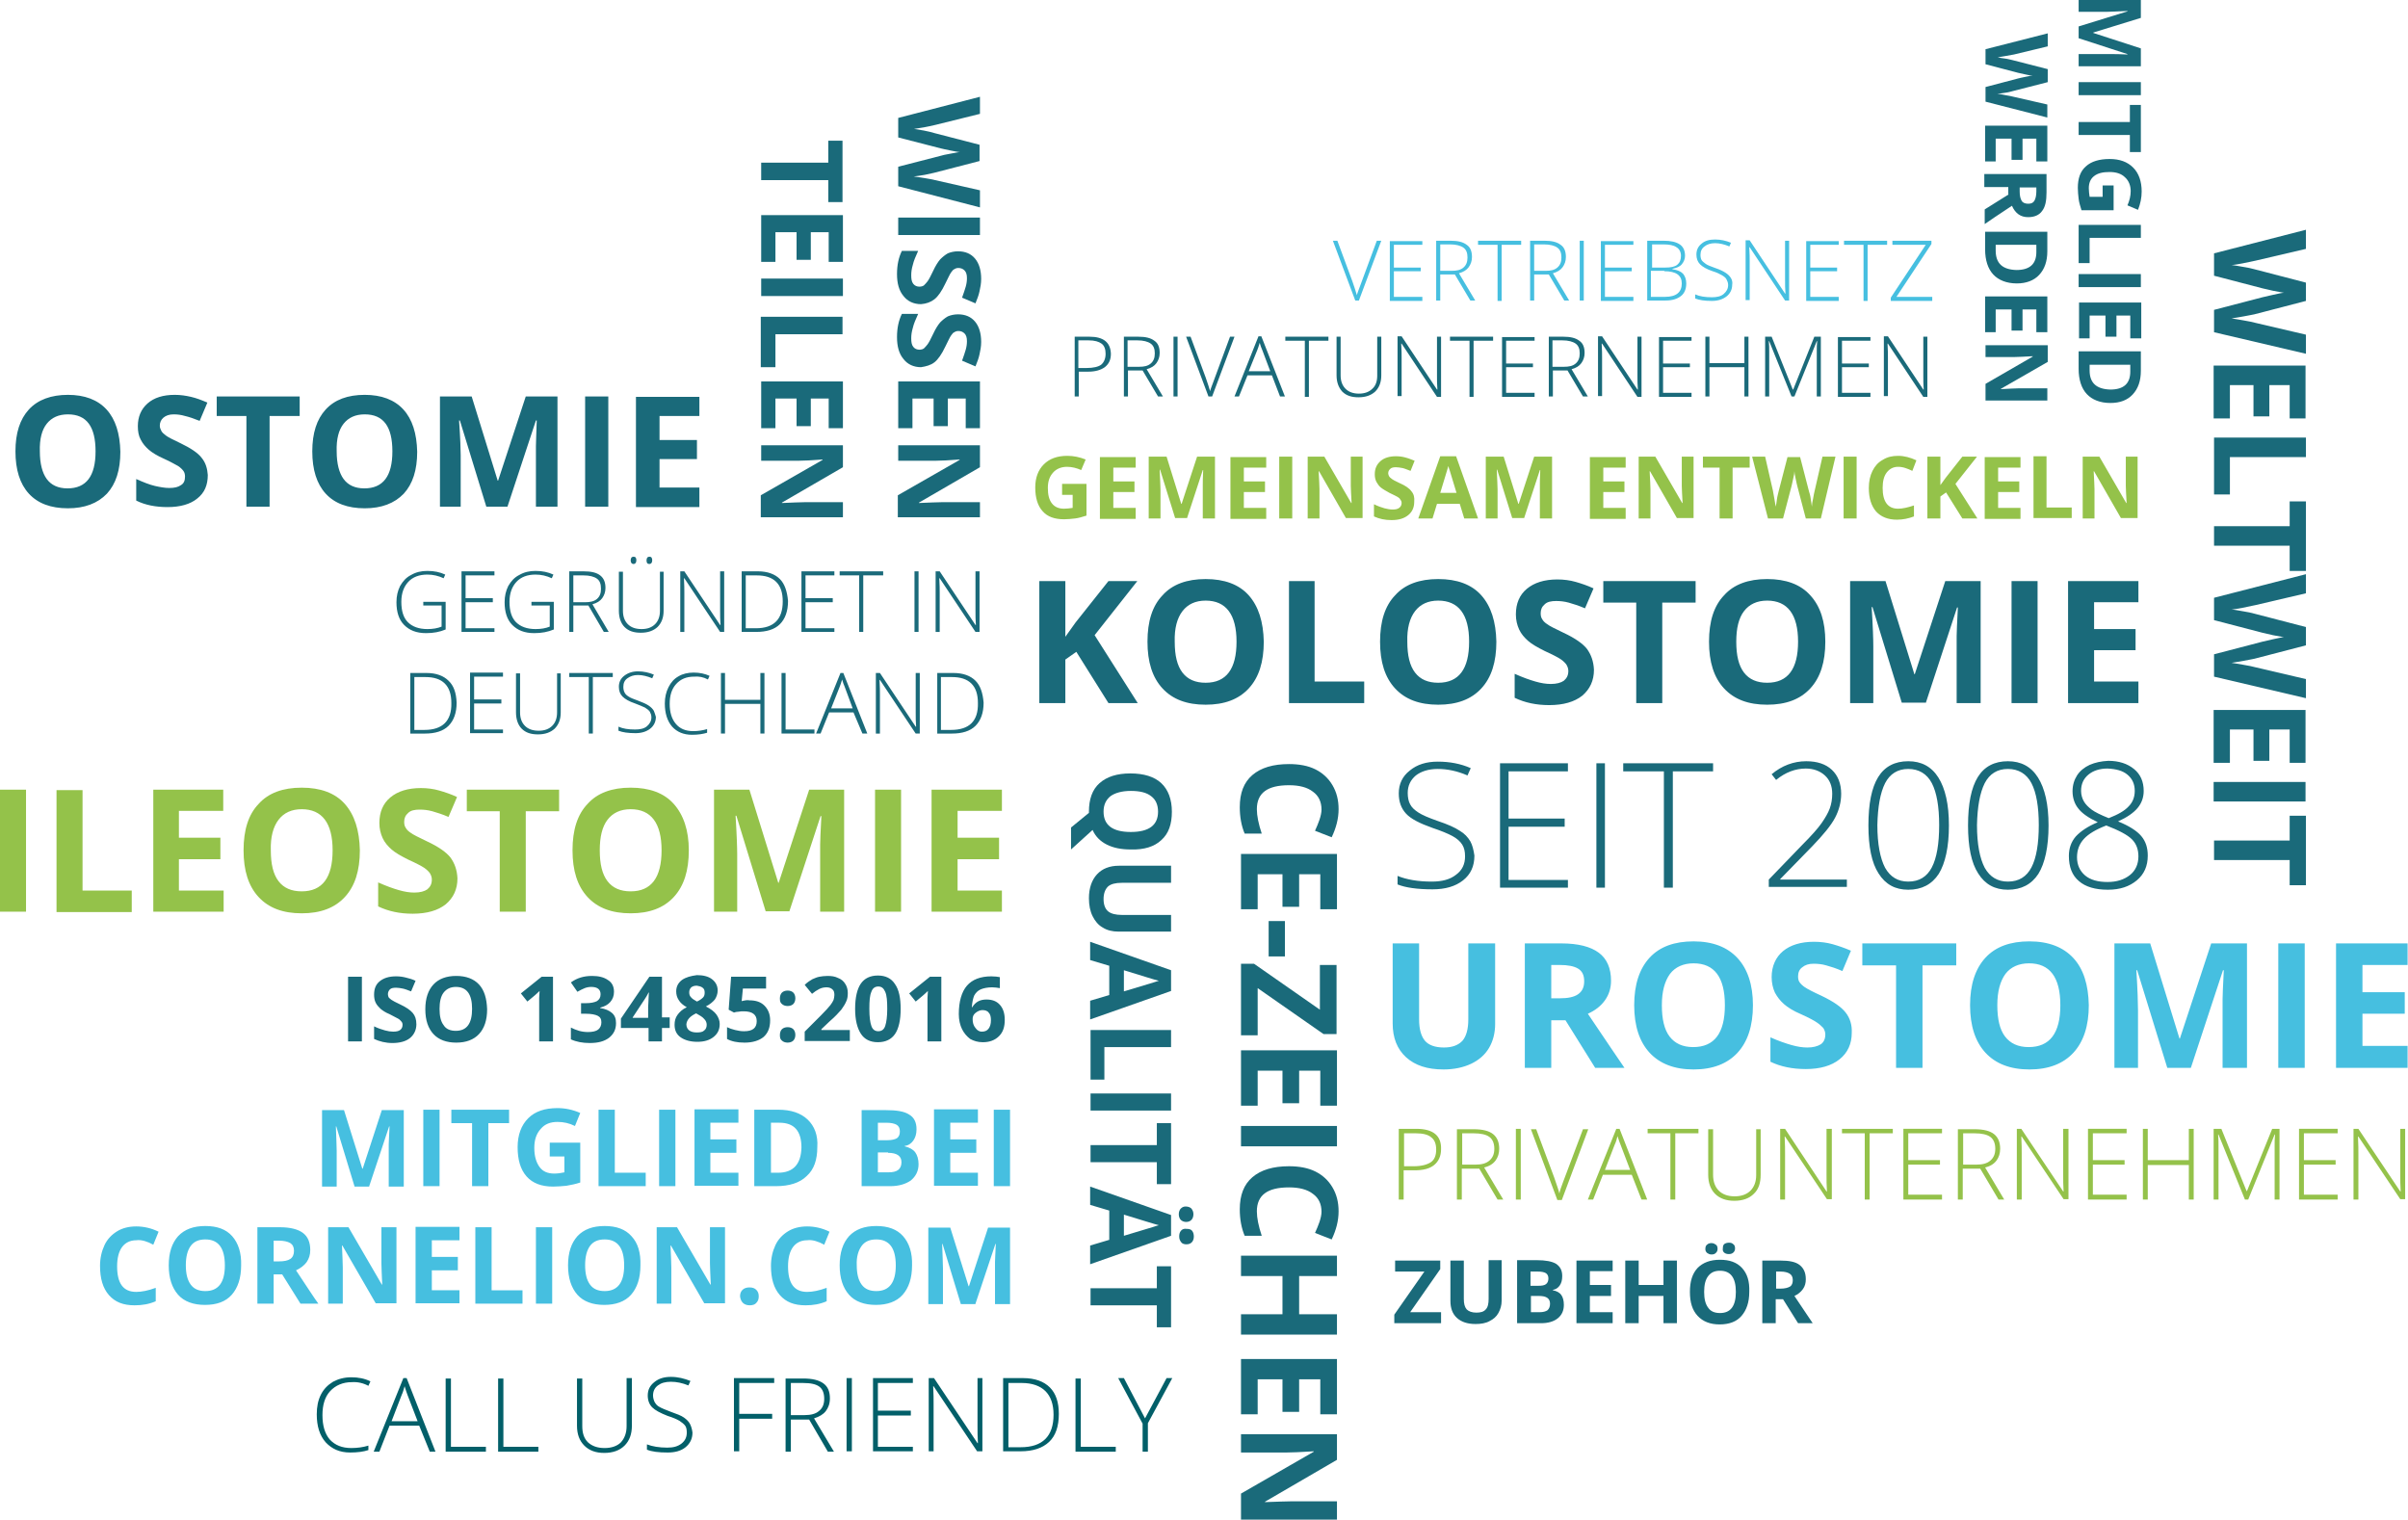 <?xml version="1.0" encoding="utf-8"?>
<!-- Generator: Adobe Illustrator 25.2.0, SVG Export Plug-In . SVG Version: 6.00 Build 0)  -->
<svg version="1.1" id="Laag_1" xmlns="http://www.w3.org/2000/svg" xmlns:xlink="http://www.w3.org/1999/xlink" x="0px" y="0px"
	 viewBox="0 0 592.2 373.7" style="enable-background:new 0 0 592.2 373.7;" xml:space="preserve">
<style type="text/css">
	.st0{fill:#1A6A7A;}
	.st1{fill:#94C24A;}
	.st2{fill:#46BFE0;}
	.st3{fill:#025F69;}
</style>
<g>
	<path class="st0" d="M523.2,190.5c1.2,1,1.8,2.3,1.8,4c0,1.5-0.5,2.8-1.5,3.8c-1,1.1-2.6,2-4.9,2.9c-2-0.8-3.4-1.5-4.2-2.1
		c-0.8-0.6-1.5-1.3-1.9-2c-0.4-0.7-0.7-1.6-0.7-2.6c0-1.7,0.6-3,1.8-4c1.2-1,2.8-1.5,4.7-1.5C520.4,189.1,522,189.5,523.2,190.5
		 M512.5,206.3c1.1-1.2,2.9-2.3,5.5-3.3c3.1,1.2,5.2,2.3,6.3,3.4c1.1,1.1,1.6,2.5,1.6,4.2c0,1.9-0.7,3.5-2.1,4.6
		c-1.4,1.1-3.2,1.7-5.5,1.7c-2.3,0-4.2-0.5-5.5-1.6c-1.3-1.1-2-2.6-2-4.5C510.8,209,511.4,207.5,512.5,206.3 M513.9,188.1
		c-1.3,0.6-2.4,1.5-3.1,2.6s-1.1,2.4-1.1,3.9c0,1.6,0.5,3.1,1.4,4.2c0.9,1.2,2.5,2.3,4.8,3.4c-2.4,1-4.2,2.2-5.4,3.5
		c-1.2,1.4-1.7,3-1.7,4.8c0,2.7,0.8,4.8,2.5,6.2c1.6,1.4,4,2.1,7.1,2.1c3,0,5.3-0.8,7.1-2.3c1.8-1.5,2.7-3.5,2.7-6.1
		c0-1.9-0.5-3.5-1.6-4.8c-1.1-1.3-3-2.5-5.7-3.6c2.2-1,3.8-2.1,4.8-3.3c1-1.2,1.5-2.6,1.5-4.2c0-2.3-0.8-4.1-2.4-5.4
		c-1.6-1.3-3.7-2-6.3-2C516.7,187.2,515.3,187.5,513.9,188.1 M488.1,192.6c1.2-2.3,3.1-3.5,5.7-3.5s4.6,1.2,5.8,3.5
		c1.2,2.3,1.8,5.8,1.8,10.3c0,4.6-0.6,8.1-1.8,10.4c-1.2,2.3-3.1,3.5-5.8,3.5c-2.5,0-4.4-1.1-5.7-3.4c-1.2-2.3-1.9-5.8-1.9-10.5
		C486.3,198.4,486.9,195,488.1,192.6 M501.2,191.2c-1.7-2.7-4.2-4-7.4-4c-3.3,0-5.8,1.3-7.4,3.9c-1.6,2.6-2.4,6.5-2.4,11.9
		c0,5.2,0.8,9.2,2.5,11.8c1.7,2.7,4.1,4,7.3,4c3.3,0,5.8-1.3,7.5-3.9c1.6-2.6,2.5-6.6,2.5-11.9C503.8,197.8,502.9,193.9,501.2,191.2
		 M463.6,192.6c1.2-2.3,3.1-3.5,5.7-3.5s4.6,1.2,5.8,3.5c1.2,2.3,1.8,5.8,1.8,10.3c0,4.6-0.6,8.1-1.8,10.4c-1.2,2.3-3.1,3.5-5.8,3.5
		c-2.5,0-4.4-1.1-5.7-3.4c-1.2-2.3-1.9-5.8-1.9-10.5C461.8,198.4,462.4,195,463.6,192.6 M476.7,191.2c-1.7-2.7-4.2-4-7.4-4
		c-3.3,0-5.8,1.3-7.4,3.9c-1.6,2.6-2.4,6.5-2.4,11.9c0,5.2,0.8,9.2,2.5,11.8c1.7,2.7,4.1,4,7.3,4c3.3,0,5.8-1.3,7.5-3.9
		c1.6-2.6,2.5-6.6,2.5-11.9C479.3,197.8,478.4,193.9,476.7,191.2 M454.2,216.3h-16.4v-0.1l7.9-8.1c2.7-2.8,4.6-5.1,5.6-7
		c1-1.9,1.5-3.9,1.5-5.9c0-2.5-0.8-4.5-2.3-5.9c-1.5-1.4-3.6-2.1-6.3-2.1c-3.1,0-6,1.1-8.5,3.2l1.1,1.4c2.3-1.9,4.8-2.8,7.3-2.8
		c1.9,0,3.5,0.6,4.7,1.7c1.2,1.1,1.8,2.6,1.8,4.5c0,1.3-0.2,2.5-0.6,3.6c-0.4,1.1-1.1,2.3-2,3.6c-0.9,1.3-2.5,3.1-4.8,5.4l-8.2,8.5
		v1.8h19.2V216.3z M411.3,189.7h10v-2h-22.1v2h10v28.6h2.2V189.7z M394.7,187.7h-2.1v30.6h2.1V187.7z M385.6,216.4H371v-13.1h13.8
		v-2H371v-11.6h14.6v-2h-16.7v30.6h16.7V216.4z M361.6,206.9c-0.6-1-1.4-1.9-2.6-2.6c-1.2-0.8-3-1.6-5.4-2.4
		c-2.3-0.8-3.9-1.5-4.8-2.1c-0.9-0.6-1.6-1.2-2-2c-0.4-0.7-0.6-1.7-0.6-2.8c0-1.8,0.7-3.2,2-4.3c1.3-1,3.1-1.6,5.4-1.6
		c2.3,0,4.8,0.5,7.3,1.6l0.8-1.8c-2.5-1.1-5.2-1.6-8.1-1.6c-2.8,0-5.1,0.7-6.9,2.2c-1.8,1.4-2.7,3.3-2.7,5.6c0,2.1,0.6,3.7,1.8,5
		c1.2,1.3,3.4,2.4,6.5,3.5c2.1,0.7,3.8,1.4,4.9,2c1.1,0.6,1.9,1.3,2.4,2.1c0.5,0.8,0.7,1.7,0.7,2.9c0,1.9-0.7,3.4-2.2,4.5
		c-1.5,1.2-3.5,1.7-6,1.7c-3.4,0-6.2-0.5-8.4-1.4v2.1c2,0.8,4.9,1.2,8.6,1.2c3.1,0,5.6-0.7,7.5-2.2c1.9-1.5,2.8-3.5,2.8-6.1
		C362.4,209,362.1,207.8,361.6,206.9"/>
	<path class="st0" d="M284.5,321v5.4h3.5v-15h-3.5v5.4h-16.3v4.2H284.5z M290.4,302.7c-0.3,0.4-0.4,0.8-0.4,1.4c0,0.6,0.2,1,0.5,1.4
		c0.3,0.4,0.8,0.5,1.3,0.5c0.6,0,1-0.2,1.3-0.5c0.3-0.3,0.5-0.8,0.5-1.4c0-0.5-0.1-1-0.4-1.4c-0.3-0.4-0.8-0.5-1.4-0.5
		C291.2,302.1,290.7,302.3,290.4,302.7 M290.4,297.2c-0.3,0.3-0.5,0.8-0.5,1.4c0,0.6,0.2,1.1,0.5,1.4c0.3,0.3,0.8,0.5,1.3,0.5
		c0.6,0,1-0.2,1.3-0.5c0.3-0.3,0.5-0.8,0.5-1.4c0-0.6-0.2-1-0.5-1.4c-0.3-0.3-0.8-0.5-1.4-0.5C291.2,296.7,290.8,296.8,290.4,297.2
		 M276.4,298.7c4.6,1.4,7.4,2.3,8.6,2.6c-0.3,0.1-0.8,0.2-1.3,0.4c-0.6,0.2-3,0.9-7.3,2.2V298.7z M268.1,310.9l19.9-7v-5.1l-19.9-7
		v4.5l4.7,1.4v7.2l-4.7,1.4V310.9z M284.5,285.8v5.4h3.5v-15h-3.5v5.4h-16.3v4.2H284.5z M268.1,273.1H288v-4.2h-19.8V273.1z
		 M268.1,265.5h3.5v-8H288v-4.2h-19.8V265.5z M276.4,238.6c4.6,1.4,7.4,2.3,8.6,2.6c-0.3,0.1-0.8,0.2-1.3,0.4
		c-0.6,0.2-3,0.9-7.3,2.2V238.6z M268.1,250.7l19.9-7v-5.1l-19.9-7v4.5l4.7,1.4v7.2l-4.7,1.4V250.7z M288,225h-12.1
		c-1.5,0-2.7-0.3-3.4-0.9c-0.7-0.6-1.1-1.6-1.1-3c0-1.4,0.4-2.4,1.1-3.1c0.7-0.6,1.8-0.9,3.4-0.9H288v-4.2h-12.8
		c-2.3,0-4.1,0.7-5.4,2.1c-1.3,1.4-2,3.4-2,5.9c0,1.7,0.3,3.2,0.9,4.4c0.6,1.2,1.4,2.2,2.5,2.8c1.1,0.7,2.4,1,3.9,1H288V225z
		 M283.1,195.8c1.1,0.8,1.7,2.1,1.7,3.8c0,3.3-2.2,5-6.7,5c-4.5,0-6.7-1.7-6.7-5c0-1.7,0.6-2.9,1.7-3.8c1.1-0.8,2.8-1.3,5-1.3
		C280.3,194.5,282,194.9,283.1,195.8 M285.6,206.6c1.8-1.6,2.6-3.9,2.6-7c0-3-0.9-5.4-2.6-7c-1.7-1.6-4.3-2.4-7.6-2.4
		c-3.3,0-5.8,0.8-7.6,2.4c-1.8,1.6-2.6,4-2.6,7v0.3l-4.4,3.6v5.4l5.3-4.8c0.7,1.6,1.9,2.8,3.5,3.6c1.6,0.8,3.5,1.2,5.9,1.2
		C281.4,209,283.9,208.2,285.6,206.6"/>
	<path class="st0" d="M239.9,252.8c-0.5-0.6-0.7-1.3-0.7-2.2c0-0.6,0.2-1.1,0.7-1.5c0.5-0.4,1.1-0.7,1.7-0.7c0.7,0,1.3,0.2,1.6,0.7
		c0.4,0.4,0.5,1.1,0.5,1.8c0,0.9-0.2,1.6-0.6,2.1c-0.4,0.5-0.9,0.7-1.7,0.7C240.9,253.7,240.3,253.4,239.9,252.8 M236.6,253.1
		c0.5,1,1.2,1.8,2,2.4c0.9,0.5,1.9,0.8,3.1,0.8c1.7,0,3-0.5,4-1.5c1-1,1.4-2.3,1.4-4c0-1.6-0.4-2.8-1.2-3.7
		c-0.8-0.9-1.9-1.3-3.3-1.3c-1.6,0-2.7,0.6-3.5,1.9h-0.1c0.1-1.3,0.3-2.2,0.6-2.9c0.4-0.7,0.9-1.2,1.6-1.5c0.7-0.3,1.7-0.5,2.8-0.5
		c0.6,0,1.3,0.1,1.9,0.2v-2.7c-0.5-0.1-1.2-0.2-2.1-0.2c-2.7,0-4.7,0.8-6,2.3c-1.3,1.5-2,3.9-2,7
		C235.8,250.8,236.1,252.1,236.6,253.1 M231.5,240.2h-2.8l-5.1,4.1l1.6,2l1.8-1.5c0.2-0.2,0.6-0.5,1.2-1.1l-0.1,1.7l0,1.5v9.2h3.4
		V240.2z M214.3,243.9c0.3-0.9,0.9-1.3,1.7-1.3c0.8,0,1.3,0.4,1.7,1.3c0.4,0.9,0.5,2.3,0.5,4.2c0,1.9-0.2,3.3-0.5,4.2
		c-0.3,0.9-0.9,1.3-1.7,1.3c-0.8,0-1.4-0.4-1.7-1.3c-0.3-0.8-0.5-2.2-0.5-4.2S213.9,244.8,214.3,243.9 M220.1,242
		c-0.9-1.4-2.3-2.1-4.2-2.1c-1.9,0-3.3,0.7-4.2,2c-0.9,1.3-1.4,3.4-1.4,6.2c0,2.7,0.5,4.7,1.4,6.1c0.9,1.4,2.3,2.1,4.2,2.1
		c1.9,0,3.3-0.7,4.2-2c0.9-1.3,1.4-3.4,1.4-6.2C221.5,245.5,221.1,243.4,220.1,242 M208.9,253.3h-6.9v-0.2l2-1.9
		c1.4-1.2,2.3-2.2,2.9-2.9c0.5-0.7,0.9-1.3,1.2-2c0.3-0.6,0.4-1.3,0.4-2.1c0-0.8-0.2-1.6-0.6-2.2c-0.4-0.7-1-1.2-1.8-1.5
		c-0.8-0.4-1.6-0.5-2.6-0.5c-0.8,0-1.4,0.1-2,0.2c-0.6,0.1-1.2,0.4-1.7,0.6c-0.5,0.3-1.2,0.7-1.9,1.4l1.8,2.2
		c0.6-0.5,1.2-0.9,1.8-1.2c0.6-0.3,1.2-0.4,1.8-0.4c0.6,0,1.1,0.2,1.4,0.5c0.4,0.3,0.5,0.8,0.5,1.4c0,0.4-0.1,0.8-0.2,1.2
		c-0.2,0.4-0.4,0.8-0.8,1.3c-0.4,0.5-1.1,1.3-2.3,2.5l-4,4v2.3h11.1V253.3z M192.3,246.9c0.3,0.3,0.8,0.5,1.4,0.5
		c0.6,0,1.1-0.2,1.4-0.5s0.5-0.8,0.5-1.4c0-0.6-0.2-1.1-0.5-1.4s-0.8-0.5-1.4-0.5c-0.6,0-1.1,0.2-1.4,0.5c-0.3,0.3-0.5,0.8-0.5,1.4
		C191.8,246.2,191.9,246.6,192.3,246.9 M192.3,255.9c0.3,0.3,0.8,0.5,1.4,0.5c0.6,0,1.1-0.2,1.4-0.5c0.3-0.3,0.5-0.8,0.5-1.4
		c0-0.6-0.2-1.1-0.5-1.4s-0.8-0.5-1.4-0.5c-0.6,0-1.1,0.2-1.4,0.5c-0.3,0.3-0.5,0.8-0.5,1.4C191.8,255.2,191.9,255.6,192.3,255.9
		 M182.8,246.1l-0.4,0.1l0.3-3.1h5.7v-2.9h-8.6l-0.6,8.1l1.3,0.7c0.3-0.1,0.7-0.2,1.1-0.2c0.5-0.1,0.9-0.1,1.3-0.1
		c2.1,0,3.2,0.8,3.2,2.4c0,1.7-1,2.5-3.1,2.5c-0.7,0-1.4-0.1-2.2-0.3c-0.8-0.2-1.4-0.4-2-0.7v2.9c1.1,0.6,2.5,0.9,4.3,0.9
		c2,0,3.6-0.5,4.7-1.4c1.1-1,1.6-2.3,1.6-4.1c0-1.5-0.5-2.7-1.4-3.6s-2.1-1.3-3.7-1.3C183.8,245.9,183.2,246,182.8,246.1
		 M172.8,242.9c0.4,0.3,0.5,0.7,0.5,1.2c0,0.5-0.1,0.9-0.4,1.2c-0.3,0.3-0.8,0.7-1.5,1c-0.7-0.4-1.2-0.7-1.5-1.1
		c-0.3-0.3-0.4-0.7-0.4-1.2c0-0.5,0.2-0.9,0.5-1.2c0.4-0.3,0.8-0.4,1.4-0.4C172,242.5,172.4,242.6,172.8,242.9 M171.2,249.2
		c0.9,0.5,1.6,0.9,2,1.4c0.4,0.4,0.6,0.9,0.6,1.4c0,0.6-0.2,1.1-0.6,1.4c-0.4,0.4-1,0.5-1.9,0.5c-0.8,0-1.4-0.2-1.8-0.5
		c-0.4-0.3-0.7-0.8-0.7-1.5C168.9,250.8,169.7,249.9,171.2,249.2 M167.7,241c-0.9,0.7-1.4,1.6-1.4,2.8c0,0.8,0.2,1.5,0.6,2.1
		c0.4,0.7,1.1,1.3,2,1.8c-1.1,0.5-1.8,1.2-2.3,1.9c-0.5,0.7-0.7,1.5-0.7,2.4c0,1.4,0.5,2.4,1.5,3.1c1,0.7,2.4,1.1,4.1,1.1
		c1.7,0,3-0.4,4-1.2c1-0.8,1.5-1.8,1.5-3.2c0-0.8-0.3-1.6-0.8-2.3c-0.5-0.7-1.4-1.4-2.6-2c1-0.5,1.7-1.1,2.2-1.7
		c0.4-0.6,0.7-1.4,0.7-2.2c0-1.2-0.5-2.1-1.4-2.8c-0.9-0.7-2.2-1-3.7-1C169.9,240,168.7,240.3,167.7,241 M155.6,250.2l2.9-4.4
		c0.4-0.6,0.7-1.1,1-1.7h0.1c0,0.1-0.1,0.6-0.1,1.5c0,0.9-0.1,1.5-0.1,2v2.7H155.6z M164.7,250.2h-1.9v-10h-3.1l-7,10.3v2.3h6.8v3.3
		h3.3v-3.3h1.9V250.2z M149.5,241c-1-0.7-2.3-1-3.9-1c-2,0-3.7,0.5-5.2,1.6l1.6,2.3c0.7-0.4,1.3-0.7,1.8-0.9
		c0.5-0.2,1.1-0.3,1.6-0.3c1.5,0,2.3,0.6,2.3,1.8c0,0.8-0.3,1.3-0.9,1.7c-0.6,0.3-1.5,0.5-2.7,0.5h-1.2v2.6h1.2
		c1.3,0,2.3,0.2,2.9,0.5c0.6,0.3,0.9,0.8,0.9,1.6c0,0.8-0.3,1.4-0.8,1.8c-0.5,0.4-1.4,0.6-2.5,0.6c-0.7,0-1.5-0.1-2.2-0.3
		c-0.7-0.2-1.4-0.5-2-0.8v2.9c1.3,0.6,2.9,0.9,4.6,0.9c2.1,0,3.6-0.4,4.8-1.3c1.1-0.9,1.7-2,1.7-3.6c0-1.1-0.3-1.9-1-2.5
		c-0.7-0.6-1.6-1-2.9-1.2v-0.1c1.1-0.3,1.9-0.7,2.5-1.4c0.6-0.7,0.9-1.5,0.9-2.5C151,242.6,150.5,241.6,149.5,241 M136,240.2h-2.8
		l-5.1,4.1l1.6,2l1.8-1.5c0.2-0.2,0.6-0.5,1.2-1.1l-0.1,1.7l0,1.5v9.2h3.4V240.2z M109.1,244.1c0.7-0.9,1.7-1.4,3-1.4
		c2.7,0,4,1.8,4,5.4c0,3.6-1.3,5.4-4,5.4c-1.3,0-2.4-0.4-3-1.4c-0.7-0.9-1-2.2-1-4C108.1,246.4,108.4,245,109.1,244.1 M117.8,242.1
		c-1.3-1.4-3.2-2.1-5.6-2.1s-4.3,0.7-5.6,2.1c-1.3,1.4-2,3.4-2,6.1s0.7,4.7,2,6.1c1.3,1.4,3.2,2.1,5.6,2.1c2.4,0,4.3-0.7,5.6-2.1
		c1.3-1.4,2-3.4,2-6.1C119.7,245.5,119.1,243.5,117.8,242.1 M101.5,249.1c-0.6-0.7-1.6-1.4-3.1-2.1c-1.1-0.5-1.8-0.9-2.1-1.1
		c-0.3-0.2-0.5-0.4-0.7-0.6c-0.1-0.2-0.2-0.5-0.2-0.8c0-0.5,0.2-0.9,0.5-1.2c0.3-0.3,0.8-0.4,1.5-0.4c0.5,0,1.1,0.1,1.6,0.2
		c0.6,0.1,1.3,0.4,2.1,0.7l1.1-2.6c-0.8-0.4-1.6-0.6-2.4-0.8c-0.8-0.2-1.5-0.3-2.4-0.3c-1.7,0-3,0.4-4,1.2c-1,0.8-1.4,1.9-1.4,3.3
		c0,0.7,0.1,1.4,0.4,2c0.3,0.6,0.7,1,1.2,1.5c0.5,0.4,1.2,0.9,2.2,1.3c1,0.5,1.7,0.9,2.1,1.1s0.6,0.5,0.8,0.7
		c0.2,0.2,0.3,0.5,0.3,0.8c0,0.6-0.2,1-0.6,1.3c-0.4,0.3-1,0.4-1.7,0.4c-0.6,0-1.3-0.1-2-0.3c-0.7-0.2-1.7-0.5-2.7-1v3.1
		c1.3,0.6,2.8,1,4.5,1c1.8,0,3.3-0.4,4.3-1.2c1-0.8,1.6-2,1.6-3.4C102.4,250.7,102.1,249.8,101.5,249.1 M89,240.2h-3.4v15.9H89
		V240.2z"/>
	<path class="st0" d="M328.8,373.7v-4.5h-11.2c-1.3,0-3.4,0.1-6.5,0.2v-0.1l17.7-10.3v-6.3h-23.6v4.5h11.1c1.3,0,3.6-0.1,6.8-0.3
		v0.1l-17.9,10.3v6.4H328.8z M309.3,347.8v-8.6h6.1v8h4.1v-8h5.2v8.6h4.1v-13.6h-23.6v13.6H309.3z M328.8,328.2v-5h-9.3v-9.4h9.3v-5
		h-23.6v5h10.2v9.4h-10.2v5H328.8z M324.5,300.5c-0.3,0.9-0.7,1.8-1.1,2.7l4.1,1.6c1.1-2.3,1.7-4.6,1.7-6.9c0-2.3-0.5-4.2-1.5-5.9
		c-1-1.7-2.4-3-4.2-3.9c-1.8-0.9-4-1.3-6.5-1.3c-3.9,0-6.9,0.9-9,2.7c-2.1,1.8-3.1,4.4-3.1,7.9c0,2.4,0.4,4.6,1.2,6.5h4.2
		c-0.8-2.4-1.2-4.4-1.2-6c0-4,2.6-5.9,7.9-5.9c2.5,0,4.5,0.5,5.9,1.6c1.4,1,2.1,2.5,2.1,4.4C325,298.7,324.8,299.6,324.5,300.5
		 M305.2,281.9h23.6v-5h-23.6V281.9z M309.3,271.9v-8.6h6.1v8h4.1v-8h5.2v8.6h4.1v-13.6h-23.6v13.6H309.3z M309.3,254.6V243
		l16.2,11.3h3.2v-17h-4.1v11L308.4,237h-3.2v17.6H309.3z M312,235.2h4v-8.7h-4V235.2z M309.3,223.6V215h6.1v8h4.1v-8h5.2v8.6h4.1
		V210h-23.6v13.6H309.3z M324.5,201.6c-0.3,0.9-0.7,1.8-1.1,2.7l4.1,1.6c1.1-2.3,1.7-4.6,1.7-6.9c0-2.3-0.5-4.2-1.5-5.9
		c-1-1.7-2.4-3-4.2-3.9c-1.8-0.9-4-1.3-6.5-1.3c-3.9,0-6.9,0.9-9,2.7c-2.1,1.8-3.1,4.4-3.1,7.9c0,2.4,0.4,4.6,1.2,6.5h4.2
		c-0.8-2.4-1.2-4.4-1.2-6c0-4,2.6-5.9,7.9-5.9c2.5,0,4.5,0.5,5.9,1.6c1.4,1,2.1,2.5,2.1,4.4C325,199.8,324.8,200.7,324.5,201.6"/>
	<path class="st0" d="M525.9,167.6H515v-7.7h10.2v-5.2H515v-6.6h10.9v-5.2h-17.3v30h17.3V167.6z M501.1,142.9h-6.4v30h6.4V142.9z
		 M473.6,172.9l7.7-23.5h0.2c-0.2,3.8-0.3,6.1-0.3,7c0,0.9,0,1.6,0,2.3v14.2h5.9v-30h-8.7l-7.5,22.9h-0.1l-7.1-22.9h-8.7v30h5.7v-14
		c0-1.6-0.1-4.8-0.4-9.6h0.2l7.2,23.5H473.6z M428.9,150.3c1.3-1.7,3.2-2.6,5.7-2.6c5,0,7.6,3.4,7.6,10.1c0,6.7-2.5,10.1-7.6,10.1
		c-2.5,0-4.4-0.8-5.7-2.5c-1.3-1.7-1.9-4.2-1.9-7.6C427,154.5,427.6,152,428.9,150.3 M445.2,146.4c-2.4-2.7-6-4-10.6-4
		c-4.6,0-8.2,1.3-10.6,4c-2.5,2.6-3.7,6.4-3.7,11.4c0,5,1.2,8.8,3.7,11.5c2.5,2.7,6,4,10.6,4s8.1-1.3,10.6-4
		c2.5-2.7,3.7-6.5,3.7-11.5C448.9,152.9,447.7,149.1,445.2,146.4 M408.9,148.2h8.1v-5.3h-22.7v5.3h8.1v24.7h6.4V148.2z M390.3,159.6
		c-1-1.3-3-2.7-5.8-4c-2.1-1-3.5-1.7-4-2.1c-0.6-0.4-1-0.8-1.2-1.2c-0.3-0.4-0.4-0.9-0.4-1.5c0-0.9,0.3-1.6,1-2.2
		c0.6-0.6,1.6-0.8,2.8-0.8c1,0,2,0.1,3.1,0.4c1,0.3,2.4,0.7,4,1.4l2.1-4.9c-1.5-0.7-3-1.2-4.4-1.6c-1.4-0.4-2.9-0.6-4.5-0.6
		c-3.2,0-5.7,0.8-7.5,2.3c-1.8,1.5-2.7,3.6-2.7,6.3c0,1.4,0.3,2.6,0.8,3.7c0.5,1.1,1.3,2,2.2,2.8c0.9,0.8,2.3,1.6,4.1,2.5
		c2,0.9,3.3,1.6,3.9,2c0.6,0.4,1.1,0.9,1.4,1.3c0.3,0.5,0.5,1,0.5,1.6c0,1.1-0.4,1.8-1.1,2.4c-0.7,0.5-1.8,0.8-3.2,0.8
		c-1.2,0-2.4-0.2-3.8-0.6s-3.1-1-5.1-1.9v5.9c2.5,1.2,5.3,1.8,8.5,1.8c3.5,0,6.2-0.8,8.1-2.3c1.9-1.6,2.9-3.7,2.9-6.4
		C391.9,162.6,391.3,161,390.3,159.6 M348,150.3c1.3-1.7,3.2-2.6,5.7-2.6c5,0,7.6,3.4,7.6,10.1c0,6.7-2.5,10.1-7.6,10.1
		c-2.5,0-4.4-0.8-5.7-2.5c-1.3-1.7-1.9-4.2-1.9-7.6C346,154.5,346.7,152,348,150.3 M364.3,146.4c-2.4-2.7-6-4-10.6-4
		c-4.6,0-8.2,1.3-10.6,4c-2.5,2.6-3.7,6.4-3.7,11.4c0,5,1.2,8.8,3.7,11.5c2.5,2.7,6,4,10.6,4c4.6,0,8.1-1.3,10.6-4
		c2.5-2.7,3.7-6.5,3.7-11.5C367.9,152.9,366.7,149.1,364.3,146.4 M335.5,172.9v-5.3h-12.2v-24.7H317v30H335.5z M290.8,150.3
		c1.3-1.7,3.2-2.6,5.7-2.6c5,0,7.6,3.4,7.6,10.1c0,6.7-2.5,10.1-7.6,10.1c-2.5,0-4.4-0.8-5.7-2.5c-1.3-1.7-1.9-4.2-1.9-7.6
		C288.8,154.5,289.5,152,290.8,150.3 M307.1,146.4c-2.4-2.7-6-4-10.6-4s-8.2,1.3-10.6,4c-2.5,2.6-3.7,6.4-3.7,11.4
		c0,5,1.2,8.8,3.7,11.5c2.5,2.7,6,4,10.6,4s8.1-1.3,10.6-4c2.5-2.7,3.7-6.5,3.7-11.5C310.7,152.9,309.5,149.1,307.1,146.4
		 M269.2,156.2l10.5-13.3h-7.1l-8.1,10.2l-2.5,3.5v-13.7h-6.4v30h6.4v-10.7l2.7-1.9l7.9,12.6h7.2L269.2,156.2z"/>
	<path class="st0" d="M563.1,211.6v6.1h4v-17.1h-4v6.1h-18.6v4.8H563.1z M544.4,197.1h22.6v-4.8h-22.6V197.1z M548.4,187.6v-8.2h5.8
		v7.7h3.9v-7.7h5v8.2h3.9v-13h-22.6v13H548.4z M567.1,171.7V167l-12.4-2.9c-0.7-0.2-1.7-0.4-2.9-0.6c-1.2-0.2-2.2-0.4-3-0.5
		c0.8-0.1,1.8-0.3,3-0.5c1.2-0.2,2-0.4,2.6-0.5l12.7-3.3v-4.5l-12.7-3.3c-0.7-0.2-1.6-0.4-2.9-0.6c-1.2-0.2-2.1-0.4-2.7-0.4
		c1.7-0.2,3.6-0.6,5.9-1.1l12.4-2.9v-4.7l-22.6,5.8v5.5l11.9,3.1c0.5,0.1,1.4,0.3,2.6,0.6c1.2,0.2,2.1,0.4,2.7,0.5
		c-0.5,0-1.3,0.2-2.7,0.5c-1.3,0.3-2.2,0.5-2.6,0.6l-11.9,3.1v5.5L567.1,171.7z M563.1,134.3v6.1h4v-17.1h-4v6.1h-18.6v4.8H563.1z
		 M544.4,121.6h4v-9.2h18.7v-4.8h-22.6V121.6z M548.4,102.9v-8.2h5.8v7.7h3.9v-7.7h5v8.2h3.9v-13h-22.6v13H548.4z M567.1,87v-4.7
		l-12.4-2.9c-0.7-0.2-1.7-0.4-2.9-0.6c-1.2-0.2-2.2-0.4-3-0.5c0.8-0.1,1.8-0.3,3-0.5c1.2-0.2,2-0.4,2.6-0.5l12.7-3.3v-4.5l-12.7-3.3
		c-0.7-0.2-1.6-0.4-2.9-0.6c-1.2-0.2-2.1-0.4-2.7-0.4c1.7-0.2,3.6-0.6,5.9-1.1l12.4-2.9v-4.7l-22.6,5.8v5.5l11.9,3.1
		c0.5,0.1,1.4,0.3,2.6,0.6c1.2,0.2,2.1,0.4,2.7,0.5c-0.5,0-1.3,0.2-2.7,0.5c-1.3,0.3-2.2,0.5-2.6,0.6l-11.9,3.1v5.5L567.1,87z"/>
	<path class="st0" d="M503.5,98.4v-2.9h-7.2c-0.8,0-2.2,0.1-4.2,0.2v-0.1l11.5-6.6v-4.1h-15.3v2.9h7.2c0.9,0,2.3-0.1,4.4-0.2v0.1
		l-11.6,6.7v4.1H503.5z M490.8,81.7v-5.6h3.9v5.2h2.7v-5.2h3.4v5.6h2.7v-8.8h-15.3v8.8H490.8z M490.8,61.6v-1.4h10V62
		c0,2.9-1.6,4.4-4.9,4.4C492.5,66.3,490.8,64.8,490.8,61.6 M501.5,67.6c1.3-1.4,2-3.3,2-5.8V57h-15.3v4.3c0,2.7,0.7,4.8,2,6.2
		c1.3,1.4,3.3,2.2,5.8,2.2C498.3,69.7,500.2,69,501.5,67.6 M494,47.8l-5.9,3.7v3.6c1-0.7,3.2-2.2,6.7-4.5c0.4,0.9,0.9,1.6,1.6,2.1
		c0.7,0.5,1.5,0.7,2.4,0.7c1.5,0,2.7-0.5,3.4-1.5c0.8-1,1.1-2.5,1.1-4.6v-4.5h-15.3v3.2h5.9V47.8z M500.8,46.1v1
		c0,1-0.2,1.8-0.5,2.3c-0.3,0.5-0.8,0.7-1.5,0.7c-0.7,0-1.3-0.2-1.6-0.7c-0.3-0.5-0.5-1.2-0.5-2.3v-1H500.8z M490.8,39.7v-5.6h3.9
		v5.2h2.7v-5.2h3.4v5.6h2.7v-8.8h-15.3v8.8H490.8z M503.5,28.9v-3.2l-8.3-1.9c-0.5-0.1-1.2-0.3-2-0.4c-0.8-0.2-1.5-0.3-2-0.3
		c0.6-0.1,1.2-0.2,2-0.3c0.8-0.1,1.4-0.3,1.8-0.4l8.6-2.2V17l-8.6-2.2c-0.5-0.1-1.1-0.3-1.9-0.4c-0.8-0.1-1.4-0.2-1.8-0.3
		c1.1-0.2,2.5-0.4,4-0.7l8.3-2V8.2l-15.3,3.9v3.7l8,2.1c0.4,0.1,1,0.2,1.8,0.4c0.8,0.2,1.4,0.3,1.8,0.3c-0.3,0-0.9,0.1-1.8,0.3
		c-0.9,0.2-1.5,0.3-1.8,0.4l-8,2.1V25L503.5,28.9z"/>
	<path class="st0" d="M513.9,91.1v-1.4h10v1.7c0,2.9-1.6,4.4-4.9,4.4C515.6,95.7,513.9,94.2,513.9,91.1 M524.5,97
		c1.3-1.4,2-3.3,2-5.8v-4.8h-15.3v4.3c0,2.7,0.7,4.8,2,6.2c1.3,1.4,3.3,2.2,5.8,2.2C521.4,99.1,523.2,98.4,524.5,97 M513.9,83.2
		v-5.6h3.9v5.2h2.7v-5.2h3.4v5.6h2.7v-8.8h-15.3v8.8H513.9z M511.2,70.6h15.3v-3.2h-15.3V70.6z M511.2,64.7h2.7v-6.2h12.6v-3.2
		h-15.3V64.7z M517.1,45.5v2.9h-3.2c-0.1-0.7-0.2-1.4-0.2-2.1c0-1.3,0.4-2.3,1.3-3c0.9-0.7,2.1-1,3.8-1c1.6,0,2.9,0.4,3.8,1.3
		c0.9,0.8,1.4,2,1.4,3.4c0,1.2-0.3,2.4-0.8,3.5l2.6,1.1c0.6-1.5,0.9-3,0.9-4.5c0-2.5-0.7-4.5-2.1-5.9c-1.4-1.4-3.3-2.1-5.8-2.1
		c-2.5,0-4.5,0.6-5.8,1.8c-1.4,1.2-2,3-2,5.3c0,0.9,0.1,1.8,0.2,2.7c0.1,0.9,0.4,1.8,0.7,2.8h7.9v-6.1H517.1z M523.8,33.2v4.2h2.7
		V25.8h-2.7V30h-12.6v3.2H523.8z M511.2,23.4h15.3v-3.2h-15.3V23.4z M511.2,9.4l12,3.9v0.1c-1.9-0.1-3.1-0.1-3.6-0.1
		c-0.4,0-0.8,0-1.2,0h-7.2v3h15.3v-4.4l-11.7-3.8V8l11.7-3.6V0h-15.3v2.9h7.1c0.8,0,2.4-0.1,4.9-0.2v0.1l-12,3.7V9.4z"/>
	<path class="st1" d="M246.4,219h-10.9v-7.7h10.2V206h-10.2v-6.6h10.9v-5.2h-17.3v30h17.3V219z M221.6,194.2h-6.4v30h6.4V194.2z
		 M194.1,224.2l7.7-23.5h0.2c-0.2,3.8-0.3,6.1-0.3,7c0,0.9,0,1.6,0,2.3v14.2h5.9v-30H199l-7.5,22.9h-0.1l-7.1-22.9h-8.7v30h5.7v-14
		c0-1.6-0.1-4.8-0.4-9.6h0.2l7.2,23.5H194.1z M149.4,201.6c1.3-1.7,3.2-2.6,5.7-2.6c5,0,7.6,3.4,7.6,10.1c0,6.7-2.5,10.1-7.6,10.1
		c-2.5,0-4.4-0.8-5.7-2.5c-1.3-1.7-1.9-4.2-1.9-7.6C147.5,205.8,148.1,203.3,149.4,201.6 M165.7,197.7c-2.4-2.7-6-4-10.6-4
		c-4.6,0-8.2,1.3-10.6,4c-2.5,2.6-3.7,6.4-3.7,11.4c0,5,1.2,8.8,3.7,11.5c2.5,2.7,6,4,10.6,4c4.6,0,8.1-1.3,10.6-4
		c2.5-2.7,3.7-6.5,3.7-11.5C169.4,204.2,168.1,200.4,165.7,197.7 M129.4,199.5h8.1v-5.3h-22.7v5.3h8.1v24.7h6.4V199.5z M110.8,210.9
		c-1-1.3-3-2.7-5.8-4c-2.1-1-3.5-1.7-4-2.1c-0.6-0.4-1-0.8-1.2-1.2c-0.3-0.4-0.4-0.9-0.4-1.5c0-0.9,0.3-1.6,1-2.2
		c0.6-0.6,1.6-0.8,2.8-0.8c1,0,2,0.1,3.1,0.4c1,0.3,2.4,0.7,4,1.4l2.1-4.9c-1.5-0.7-3-1.2-4.4-1.6c-1.4-0.4-2.9-0.6-4.5-0.6
		c-3.2,0-5.7,0.8-7.5,2.3c-1.8,1.5-2.7,3.6-2.7,6.3c0,1.4,0.3,2.6,0.8,3.7c0.5,1.1,1.3,2,2.2,2.8c0.9,0.8,2.3,1.6,4.1,2.5
		c2,0.9,3.3,1.6,3.9,2c0.6,0.4,1.1,0.9,1.4,1.3c0.3,0.5,0.5,1,0.5,1.6c0,1.1-0.4,1.8-1.1,2.4c-0.7,0.5-1.8,0.8-3.2,0.8
		c-1.2,0-2.4-0.2-3.8-0.6c-1.4-0.4-3.1-1-5.1-1.9v5.9c2.5,1.2,5.3,1.8,8.5,1.8c3.5,0,6.2-0.8,8.1-2.3c1.9-1.6,2.9-3.7,2.9-6.4
		C112.4,213.9,111.8,212.3,110.8,210.9 M68.5,201.6c1.3-1.7,3.2-2.6,5.7-2.6c5,0,7.6,3.4,7.6,10.1c0,6.7-2.5,10.1-7.6,10.1
		c-2.5,0-4.4-0.8-5.7-2.5c-1.3-1.7-1.9-4.2-1.9-7.6C66.5,205.8,67.2,203.3,68.5,201.6 M84.8,197.7c-2.4-2.7-6-4-10.6-4
		c-4.6,0-8.2,1.3-10.6,4c-2.5,2.6-3.7,6.4-3.7,11.4c0,5,1.2,8.8,3.7,11.5c2.5,2.7,6,4,10.6,4s8.1-1.3,10.6-4
		c2.5-2.7,3.7-6.5,3.7-11.5C88.4,204.2,87.2,200.4,84.8,197.7 M54.9,219H44v-7.7h10.2V206H44v-6.6h10.9v-5.2H37.7v30h17.3V219z
		 M32.4,224.2V219H20.3v-24.7h-6.4v30H32.4z M6.4,194.2H0v30h6.4V194.2z"/>
	<path class="st2" d="M592.2,257.2H581v-7.9h10.4V244H581v-6.7h11.1V232h-17.6v30.6h17.6V257.2z M566.8,232h-6.5v30.6h6.5V232z
		 M538.8,262.6l7.9-24h0.2c-0.2,3.9-0.3,6.2-0.3,7.1c0,0.9,0,1.7,0,2.4v14.5h6V232h-8.8l-7.7,23.4H536l-7.2-23.4h-8.8v30.6h5.8
		v-14.2c0-1.6-0.1-4.9-0.4-9.8h0.2l7.4,24H538.8z M493.2,239.5c1.3-1.7,3.3-2.6,5.8-2.6c5.1,0,7.7,3.4,7.7,10.3
		c0,6.9-2.6,10.3-7.8,10.3c-2.6,0-4.5-0.9-5.8-2.6c-1.3-1.7-1.9-4.3-1.9-7.7S491.9,241.3,493.2,239.5 M509.9,235.6
		c-2.5-2.7-6.1-4.1-10.8-4.1c-4.7,0-8.3,1.3-10.8,4c-2.5,2.7-3.8,6.6-3.8,11.7c0,5.1,1.3,9,3.8,11.7c2.5,2.7,6.1,4.1,10.8,4.1
		c4.7,0,8.3-1.4,10.8-4.1c2.5-2.7,3.8-6.6,3.8-11.7C513.6,242.2,512.4,238.3,509.9,235.6 M472.8,237.4h8.3V232H458v5.4h8.3v25.2h6.5
		V237.4z M453.9,249c-1.1-1.4-3-2.7-5.9-4.1c-2.2-1-3.5-1.7-4.1-2.1c-0.6-0.4-1-0.8-1.3-1.2c-0.3-0.4-0.4-0.9-0.4-1.5
		c0-0.9,0.3-1.7,1-2.2c0.7-0.6,1.6-0.9,2.8-0.9c1,0,2.1,0.1,3.1,0.4c1.1,0.3,2.4,0.7,4,1.4l2.1-5c-1.6-0.7-3.1-1.2-4.5-1.6
		c-1.4-0.4-3-0.6-4.6-0.6c-3.2,0-5.8,0.8-7.6,2.3c-1.8,1.5-2.8,3.7-2.8,6.4c0,1.4,0.3,2.7,0.8,3.8c0.6,1.1,1.3,2,2.2,2.8
		c0.9,0.8,2.3,1.7,4.2,2.5c2,0.9,3.3,1.6,4,2.1c0.6,0.4,1.1,0.9,1.5,1.3c0.3,0.5,0.5,1,0.5,1.6c0,1.1-0.4,1.9-1.1,2.4
		c-0.8,0.5-1.9,0.8-3.3,0.8c-1.2,0-2.5-0.2-3.9-0.6c-1.4-0.4-3.2-1-5.2-1.9v6c2.5,1.2,5.4,1.8,8.7,1.8c3.5,0,6.3-0.8,8.3-2.4
		c2-1.6,3-3.8,3-6.5C455.5,252.1,455,250.4,453.9,249 M410.7,239.5c1.3-1.7,3.3-2.6,5.8-2.6c5.1,0,7.7,3.4,7.7,10.3
		c0,6.9-2.6,10.3-7.8,10.3c-2.6,0-4.5-0.9-5.8-2.6c-1.3-1.7-1.9-4.3-1.9-7.7S409.4,241.3,410.7,239.5 M427.3,235.6
		c-2.5-2.7-6.1-4.1-10.8-4.1c-4.7,0-8.3,1.3-10.8,4c-2.5,2.7-3.8,6.6-3.8,11.7c0,5.1,1.3,9,3.8,11.7c2.5,2.7,6.1,4.1,10.8,4.1
		c4.7,0,8.3-1.4,10.8-4.1c2.5-2.7,3.8-6.6,3.8-11.7C431.1,242.2,429.8,238.3,427.3,235.6 M385,250.9l7.3,11.7h7.2
		c-1.4-2-4.4-6.5-9-13.3c1.8-0.8,3.2-1.9,4.2-3.3s1.5-3,1.5-4.8c0-3.1-1-5.4-3-6.9c-2-1.5-5.1-2.3-9.2-2.3H375v30.6h6.5v-11.7H385z
		 M381.5,237.3h2c2.1,0,3.6,0.3,4.6,0.9c1,0.6,1.5,1.6,1.5,3.1c0,1.5-0.5,2.5-1.5,3.2c-1,0.7-2.5,1-4.5,1h-2.1V237.3z M361.1,232
		v18.7c0,2.4-0.5,4.1-1.4,5.2c-1,1.1-2.5,1.7-4.6,1.7c-2.2,0-3.8-0.6-4.7-1.7c-0.9-1.1-1.4-2.8-1.4-5.2V232h-6.5v19.7
		c0,3.5,1.1,6.3,3.3,8.3c2.2,2,5.2,3,9.2,3c2.6,0,4.9-0.5,6.8-1.4c1.9-0.9,3.4-2.2,4.4-3.9c1-1.7,1.5-3.7,1.5-5.9V232H361.1z"/>
	<path class="st0" d="M233.9,179.5h-2.5v-13h2.7c2.1,0,3.7,0.5,4.8,1.6c1.1,1.1,1.6,2.7,1.6,4.8
		C240.6,177.3,238.4,179.5,233.9,179.5 M239.9,167.4c-1.2-1.2-3-1.9-5.4-1.9h-4v14.9h3.6c2.5,0,4.5-0.6,5.8-1.9c1.3-1.3,2-3.2,2-5.7
		C241.7,170.4,241.1,168.6,239.9,167.4 M226.2,165.5h-1v9.7c0,1.1,0,2.3,0.1,3.5h-0.1l-8.8-13.2h-1v14.9h1v-9.6c0-0.8,0-2-0.1-3.6
		h0.1l8.8,13.2h1V165.5z M206.5,168.9c0.2-0.5,0.4-1.1,0.6-1.8c0.2,0.7,0.4,1.3,0.6,1.7l2,5.4h-5.3L206.5,168.9z M212.1,180.4h1.2
		l-5.9-14.9h-0.7l-6,14.9h1.1l2.1-5.2h6L212.1,180.4z M200.3,180.4v-1h-7.1v-13.9h-1v14.9H200.3z M188,165.5h-1v6.6h-8.7v-6.6h-1
		v14.9h1v-7.3h8.7v7.3h1V165.5z M174.1,167.1l0.4-0.9c-1.1-0.5-2.4-0.8-3.9-0.8c-1.4,0-2.7,0.3-3.7,0.9c-1.1,0.6-1.9,1.5-2.5,2.7
		c-0.6,1.2-0.9,2.5-0.9,4c0,2.4,0.6,4.3,1.8,5.7c1.2,1.3,2.8,2,4.9,2c1.5,0,2.7-0.2,3.7-0.5v-0.9c-1,0.3-2.2,0.5-3.4,0.5
		c-1.9,0-3.3-0.6-4.3-1.8c-1-1.2-1.5-2.8-1.5-4.9c0-2.1,0.5-3.7,1.6-4.9c1.1-1.2,2.5-1.8,4.4-1.8C171.9,166.3,173,166.5,174.1,167.1
		 M160.8,174.8c-0.3-0.5-0.7-0.9-1.3-1.3c-0.6-0.4-1.5-0.8-2.6-1.2c-1.1-0.4-1.9-0.7-2.3-1c-0.5-0.3-0.8-0.6-1-1
		c-0.2-0.4-0.3-0.8-0.3-1.4c0-0.9,0.3-1.6,1-2.1c0.7-0.5,1.5-0.8,2.6-0.8c1.1,0,2.3,0.3,3.5,0.8l0.4-0.9c-1.2-0.5-2.5-0.8-3.9-0.8
		c-1.4,0-2.5,0.4-3.4,1.1s-1.3,1.6-1.3,2.7c0,1,0.3,1.8,0.9,2.4c0.6,0.6,1.6,1.2,3.1,1.7c1,0.4,1.8,0.7,2.4,1c0.5,0.3,0.9,0.6,1.2,1
		c0.2,0.4,0.4,0.8,0.4,1.4c0,0.9-0.4,1.6-1.1,2.2c-0.7,0.6-1.7,0.8-2.9,0.8c-1.7,0-3-0.2-4.1-0.7v1c1,0.4,2.4,0.6,4.2,0.6
		c1.5,0,2.7-0.4,3.6-1.1c0.9-0.7,1.4-1.7,1.4-2.9C161.2,175.9,161,175.3,160.8,174.8 M145.9,166.5h4.8v-1h-10.7v1h4.8v13.9h1V166.5z
		 M137,165.5v9.7c0,1.4-0.4,2.5-1.2,3.3s-1.9,1.2-3.3,1.2c-1.5,0-2.6-0.4-3.4-1.2c-0.8-0.8-1.2-1.9-1.2-3.3v-9.6h-1v9.6
		c0,1.7,0.5,3.1,1.4,4c1,1,2.3,1.4,4,1.4c1.8,0,3.1-0.5,4.1-1.4c1-1,1.5-2.3,1.5-4v-9.6H137z M123.7,179.4h-7.1v-6.4h6.7v-1h-6.7
		v-5.6h7.1v-1h-8.1v14.9h8.1V179.4z M104.4,179.5h-2.5v-13h2.7c2.1,0,3.7,0.5,4.8,1.6c1.1,1.1,1.6,2.7,1.6,4.8
		C111.1,177.3,108.8,179.5,104.4,179.5 M110.3,167.4c-1.2-1.2-3-1.9-5.4-1.9h-4v14.9h3.6c2.5,0,4.5-0.6,5.8-1.9c1.3-1.3,2-3.2,2-5.7
		C112.2,170.4,111.6,168.6,110.3,167.4"/>
	<path class="st0" d="M240.9,140.5h-1v9.7c0,1.1,0,2.3,0.1,3.5h-0.1l-8.8-13.2h-1v14.9h1v-9.6c0-0.8,0-2-0.1-3.6h0.1l8.8,13.2h1
		V140.5z M225.9,140.5h-1v14.9h1V140.5z M212.4,141.5h4.8v-1h-10.7v1h4.8v13.9h1V141.5z M205.2,154.5h-7.1v-6.4h6.7v-1h-6.7v-5.6
		h7.1v-1h-8.1v14.9h8.1V154.5z M185.9,154.5h-2.5v-13h2.7c2.1,0,3.7,0.5,4.8,1.6c1.1,1.1,1.6,2.7,1.6,4.8
		C192.5,152.3,190.3,154.5,185.9,154.5 M191.8,142.4c-1.2-1.2-3-1.9-5.4-1.9h-4v14.9h3.6c2.5,0,4.5-0.6,5.8-1.9c1.3-1.3,2-3.2,2-5.7
		C193.6,145.5,193,143.6,191.8,142.4 M178.1,140.5h-1v9.7c0,1.1,0,2.3,0.1,3.5h-0.1l-8.8-13.2h-1v14.9h1v-9.6c0-0.8,0-2-0.1-3.6h0.1
		l8.8,13.2h1V140.5z M159.7,138.7c0.4,0,0.7-0.3,0.7-0.9c0-0.6-0.2-0.9-0.7-0.9c-0.2,0-0.4,0.1-0.5,0.2c-0.1,0.1-0.2,0.4-0.2,0.7
		C159,138.4,159.2,138.7,159.7,138.7 M155.8,138.7c0.4,0,0.7-0.3,0.7-0.9c0-0.6-0.2-0.9-0.7-0.9c-0.2,0-0.4,0.1-0.5,0.2
		c-0.1,0.1-0.2,0.4-0.2,0.7C155.1,138.4,155.4,138.7,155.8,138.7 M162.3,140.5v9.7c0,1.4-0.4,2.5-1.2,3.3c-0.8,0.8-1.9,1.2-3.3,1.2
		c-1.5,0-2.6-0.4-3.4-1.2c-0.8-0.8-1.2-1.9-1.2-3.3v-9.6h-1v9.6c0,1.7,0.5,3.1,1.4,4c1,1,2.3,1.4,4,1.4c1.8,0,3.1-0.5,4.1-1.4
		c1-1,1.5-2.3,1.5-4v-9.6H162.3z M141,141.5h2.5c1.5,0,2.6,0.3,3.3,0.8c0.7,0.5,1,1.3,1,2.5c0,1.1-0.3,1.9-1,2.5
		c-0.7,0.6-1.7,0.8-2.9,0.8H141V141.5z M144.7,148.9l3.8,6.5h1.2l-4-6.8c1.1-0.3,1.9-0.8,2.4-1.5c0.5-0.7,0.8-1.5,0.8-2.5
		c0-1.4-0.4-2.4-1.3-3.1c-0.9-0.7-2.2-1-4.1-1H140v14.9h1v-6.5H144.7z M130.8,148.9h4.4v5.2c-1,0.4-2.1,0.6-3.5,0.6
		c-2.1,0-3.7-0.6-4.8-1.7c-1.1-1.1-1.6-2.8-1.6-5c0-2.1,0.6-3.7,1.7-4.9c1.1-1.2,2.7-1.8,4.7-1.8c1.4,0,2.7,0.3,4,0.9l0.4-0.9
		c-1.3-0.6-2.7-0.9-4.4-0.9c-1.5,0-2.8,0.3-4,1c-1.2,0.6-2,1.5-2.7,2.7c-0.6,1.2-0.9,2.5-0.9,4c0,2.4,0.6,4.3,1.9,5.6
		c1.3,1.3,3,2,5.4,2c1.8,0,3.4-0.3,4.8-0.9v-6.8h-5.5V148.9z M121.6,154.5h-7.1v-6.4h6.7v-1h-6.7v-5.6h7.1v-1h-8.1v14.9h8.1V154.5z
		 M104.2,148.9h4.4v5.2c-1,0.4-2.1,0.6-3.5,0.6c-2.1,0-3.7-0.6-4.8-1.7c-1.1-1.1-1.6-2.8-1.6-5c0-2.1,0.6-3.7,1.7-4.9
		c1.1-1.2,2.7-1.8,4.7-1.8c1.4,0,2.7,0.3,4,0.9l0.4-0.9c-1.3-0.6-2.7-0.9-4.4-0.9c-1.5,0-2.8,0.3-4,1c-1.2,0.6-2,1.5-2.7,2.7
		c-0.6,1.2-0.9,2.5-0.9,4c0,2.4,0.6,4.3,1.9,5.6c1.3,1.3,3,2,5.4,2c1.8,0,3.4-0.3,4.8-0.9v-6.8h-5.5V148.9z"/>
	<path class="st0" d="M438.5,319.5l3.7,5.9h3.6c-0.7-1-2.2-3.3-4.5-6.7c0.9-0.4,1.6-1,2.1-1.7c0.5-0.7,0.7-1.5,0.7-2.4
		c0-1.6-0.5-2.7-1.5-3.5c-1-0.8-2.6-1.1-4.7-1.1h-4.5v15.4h3.3v-5.9H438.5z M436.8,312.7h1c1.1,0,1.8,0.2,2.3,0.5
		c0.5,0.3,0.8,0.8,0.8,1.6c0,0.7-0.2,1.3-0.7,1.6c-0.5,0.3-1.3,0.5-2.3,0.5h-1.1V312.7z M424.1,308.1c0.3,0.2,0.6,0.3,1.1,0.3
		c0.4,0,0.8-0.1,1.1-0.4c0.3-0.3,0.4-0.6,0.4-1c0-0.4-0.1-0.8-0.4-1c-0.3-0.3-0.6-0.4-1.1-0.4c-0.4,0-0.8,0.1-1.1,0.3
		c-0.3,0.2-0.4,0.6-0.4,1.1C423.6,307.5,423.8,307.9,424.1,308.1 M419.8,308.1c0.3,0.2,0.6,0.4,1.1,0.4c0.5,0,0.8-0.1,1.1-0.4
		c0.3-0.3,0.4-0.6,0.4-1c0-0.4-0.1-0.8-0.4-1s-0.6-0.4-1.1-0.4c-0.4,0-0.8,0.1-1.1,0.4c-0.3,0.2-0.4,0.6-0.4,1.1
		C419.4,307.5,419.5,307.8,419.8,308.1 M420.1,313.8c0.7-0.9,1.6-1.3,2.9-1.3c2.6,0,3.9,1.7,3.9,5.2c0,3.5-1.3,5.2-3.9,5.2
		c-1.3,0-2.3-0.4-2.9-1.3c-0.7-0.9-1-2.2-1-3.9C419.1,316,419.4,314.7,420.1,313.8 M428.4,311.8c-1.3-1.4-3.1-2-5.4-2
		c-2.4,0-4.2,0.7-5.5,2c-1.3,1.4-1.9,3.3-1.9,5.9c0,2.6,0.6,4.5,1.9,5.9s3.1,2.1,5.4,2.1c2.4,0,4.2-0.7,5.4-2.1s1.9-3.3,1.9-5.9
		C430.3,315.1,429.7,313.2,428.4,311.8 M412.4,310h-3.3v6h-6.1v-6h-3.3v15.4h3.3v-6.7h6.1v6.7h3.3V310z M396.6,322.7H391v-4h5.2
		v-2.7H391v-3.4h5.6V310h-8.9v15.4h8.9V322.7z M378.5,318.7c1.8,0,2.7,0.6,2.7,1.9c0,0.7-0.2,1.2-0.6,1.6c-0.4,0.3-1.1,0.5-2,0.5
		h-2.1v-4H378.5z M376.4,312.7h1.7c0.9,0,1.6,0.1,2.1,0.4c0.4,0.3,0.6,0.7,0.6,1.3c0,0.6-0.2,1.1-0.6,1.4c-0.4,0.3-1,0.4-1.9,0.4
		h-1.9V312.7z M373.2,325.4h5.8c1.7,0,3.1-0.4,4.1-1.2c1-0.8,1.5-1.9,1.5-3.3c0-1-0.2-1.8-0.6-2.4c-0.4-0.6-1.1-1-2.1-1.2v-0.1
		c0.7-0.1,1.3-0.5,1.7-1.1c0.4-0.6,0.6-1.3,0.6-2.3c0-1.4-0.5-2.3-1.5-3c-1-0.6-2.6-0.9-4.8-0.9h-4.8V325.4z M366.1,310v9.4
		c0,1.2-0.2,2.1-0.7,2.6c-0.5,0.6-1.3,0.8-2.3,0.8c-1.1,0-1.9-0.3-2.4-0.8c-0.5-0.6-0.7-1.4-0.7-2.6V310h-3.3v9.9
		c0,1.8,0.5,3.2,1.6,4.2c1.1,1,2.6,1.5,4.6,1.5c1.3,0,2.5-0.2,3.4-0.7c1-0.5,1.7-1.1,2.2-2c0.5-0.9,0.8-1.9,0.8-3v-10H366.1z
		 M354.4,322.7h-7.6l7.4-10.6V310h-11.1v2.7h7.2l-7.4,10.6v2.1h11.5V322.7z"/>
	<path class="st0" d="M207.3,127.3v-3.8h-9.5c-1.1,0-2.9,0.1-5.5,0.2v-0.1l15-8.7v-5.4h-20.1v3.8h9.4c1.1,0,3.1-0.1,5.7-0.3v0.1
		l-15.2,8.7v5.4H207.3z M190.7,105.3V98h5.2v6.8h3.5V98h4.4v7.3h3.5V93.8h-20.1v11.5H190.7z M187.2,90.3h3.5v-8.1h16.5v-4.3h-20.1
		V90.3z M187.2,72.8h20.1v-4.3h-20.1V72.8z M190.7,64.4v-7.3h5.2v6.8h3.5v-6.8h4.4v7.3h3.5V52.9h-20.1v11.5H190.7z M203.7,44.3v5.4
		h3.5V34.6h-3.5v5.4h-16.5v4.3H203.7z"/>
	<path class="st0" d="M241,127.3v-3.8h-9.5c-1.1,0-2.9,0.1-5.5,0.2v-0.1l15-8.7v-5.4h-20.1v3.8h9.4c1.1,0,3.1-0.1,5.7-0.3v0.1
		l-15.2,8.7v5.4H241z M224.4,105.3V98h5.2v6.8h3.5V98h4.4v7.3h3.5V93.8h-20.1v11.5H224.4z M229.8,89.1c0.9-0.7,1.8-2,2.7-3.9
		c0.7-1.4,1.1-2.3,1.4-2.7c0.3-0.4,0.5-0.7,0.8-0.8c0.3-0.2,0.6-0.3,1-0.3c0.6,0,1.1,0.2,1.5,0.6c0.4,0.4,0.6,1,0.6,1.9
		c0,0.7-0.1,1.4-0.3,2.1c-0.2,0.7-0.5,1.6-0.9,2.7l3.3,1.4c0.4-1,0.8-2,1-3c0.2-0.9,0.4-1.9,0.4-3c0-2.1-0.5-3.8-1.5-5
		c-1-1.2-2.4-1.8-4.2-1.8c-0.9,0-1.8,0.2-2.5,0.5c-0.7,0.4-1.3,0.9-1.9,1.5c-0.5,0.6-1.1,1.5-1.7,2.8c-0.6,1.3-1.1,2.2-1.4,2.6
		c-0.3,0.4-0.6,0.7-0.9,1c-0.3,0.2-0.7,0.3-1,0.3c-0.7,0-1.2-0.2-1.6-0.7c-0.4-0.5-0.5-1.2-0.5-2.1c0-0.8,0.1-1.6,0.4-2.6
		c0.2-0.9,0.7-2.1,1.3-3.4h-4c-0.8,1.6-1.2,3.5-1.2,5.7c0,2.3,0.5,4.1,1.6,5.4c1,1.3,2.5,2,4.3,2C227.8,90.1,228.9,89.8,229.8,89.1
		 M229.8,73.6c0.9-0.7,1.8-2,2.7-3.9c0.7-1.4,1.1-2.3,1.4-2.7c0.3-0.4,0.5-0.7,0.8-0.8c0.3-0.2,0.6-0.3,1-0.3c0.6,0,1.1,0.2,1.5,0.6
		c0.4,0.4,0.6,1,0.6,1.9c0,0.7-0.1,1.4-0.3,2.1c-0.2,0.7-0.5,1.6-0.9,2.7l3.3,1.4c0.4-1,0.8-2,1-3c0.2-0.9,0.4-1.9,0.4-3
		c0-2.1-0.5-3.8-1.5-5c-1-1.2-2.4-1.8-4.2-1.8c-0.9,0-1.8,0.2-2.5,0.5c-0.7,0.4-1.3,0.9-1.9,1.5c-0.5,0.6-1.1,1.5-1.7,2.8
		c-0.6,1.3-1.1,2.2-1.4,2.6c-0.3,0.4-0.6,0.7-0.9,1c-0.3,0.2-0.7,0.3-1,0.3c-0.7,0-1.2-0.2-1.6-0.7c-0.4-0.5-0.5-1.2-0.5-2.1
		c0-0.8,0.1-1.6,0.4-2.6c0.2-0.9,0.7-2.1,1.3-3.4h-4c-0.8,1.6-1.2,3.5-1.2,5.7c0,2.3,0.5,4.1,1.6,5.4c1,1.3,2.5,2,4.3,2
		C227.8,74.7,228.9,74.3,229.8,73.6 M220.9,57.8H241v-4.3h-20.1V57.8z M241,51v-4.2L230,44.3c-0.7-0.2-1.5-0.3-2.6-0.5
		c-1.1-0.2-2-0.3-2.7-0.4c0.7-0.1,1.6-0.2,2.7-0.4c1-0.2,1.8-0.4,2.3-0.5l11.2-2.9v-4l-11.2-2.9c-0.6-0.2-1.5-0.4-2.5-0.6
		c-1.1-0.2-1.9-0.3-2.4-0.4c1.5-0.2,3.2-0.5,5.3-1L241,28v-4.2L220.9,29v4.8l10.5,2.7c0.5,0.1,1.2,0.3,2.3,0.5
		c1.1,0.2,1.9,0.4,2.4,0.4c-0.4,0-1.2,0.2-2.4,0.4c-1.2,0.2-2,0.4-2.3,0.5l-10.5,2.7v4.8L241,51z"/>
	<path class="st1" d="M525.7,112.3h-2.9v7.2c0,0.8,0.1,2.2,0.2,4.2h-0.1l-6.6-11.4h-4.1v15.2h2.9v-7.2c0-0.9-0.1-2.3-0.2-4.4h0.1
		l6.6,11.5h4.1V112.3z M509.5,127.5v-2.7h-6.2v-12.6h-3.2v15.2H509.5z M496.9,124.9h-5.5v-3.9h5.2v-2.6h-5.2V115h5.5v-2.6h-8.8v15.2
		h8.8V124.9z M480.9,119l5.3-6.7h-3.6l-4.1,5.2l-1.3,1.8v-7H474v15.2h3.2v-5.4l1.4-1l4,6.4h3.7L480.9,119z M468.6,115.1
		c0.6,0.2,1.1,0.4,1.7,0.7l1-2.6c-1.5-0.7-3-1.1-4.5-1.1c-1.5,0-2.7,0.3-3.8,1c-1.1,0.6-1.9,1.5-2.5,2.7c-0.6,1.2-0.9,2.6-0.9,4.2
		c0,2.5,0.6,4.4,1.8,5.8c1.2,1.3,2.9,2,5.1,2c1.5,0,2.9-0.3,4.2-0.8v-2.7c-1.5,0.5-2.8,0.8-3.9,0.8c-2.5,0-3.8-1.7-3.8-5.1
		c0-1.6,0.3-2.9,1-3.8c0.7-0.9,1.6-1.4,2.8-1.4C467.4,114.8,468,114.9,468.6,115.1 M456.6,112.3h-3.2v15.2h3.2V112.3z M451.4,112.3
		h-3.2l-1.9,8.3c-0.1,0.5-0.3,1.2-0.4,2c-0.2,0.8-0.3,1.5-0.3,2c-0.1-0.6-0.2-1.2-0.3-2c-0.1-0.8-0.3-1.4-0.4-1.7l-2.2-8.5h-3.1
		l-2.2,8.5c-0.1,0.5-0.3,1.1-0.4,1.9c-0.1,0.8-0.2,1.4-0.3,1.8c-0.2-1.1-0.4-2.5-0.7-4l-1.9-8.3h-3.2l3.9,15.2h3.7l2.1-8
		c0.1-0.4,0.2-0.9,0.4-1.8c0.2-0.8,0.3-1.4,0.3-1.8c0,0.3,0.1,0.9,0.3,1.8c0.2,0.9,0.3,1.5,0.4,1.8l2.1,8h3.7L451.4,112.3z
		 M426.2,115h4.1v-2.7h-11.5v2.7h4.1v12.5h3.2V115z M416.5,112.3h-2.9v7.2c0,0.8,0.1,2.2,0.2,4.2h-0.1l-6.6-11.4H403v15.2h2.9v-7.2
		c0-0.9-0.1-2.3-0.2-4.4h0.1l6.6,11.5h4.1V112.3z M399.8,124.9h-5.5v-3.9h5.2v-2.6h-5.2V115h5.5v-2.6h-8.8v15.2h8.8V124.9z
		 M374.8,127.5l3.9-11.9h0.1c-0.1,1.9-0.1,3.1-0.1,3.5c0,0.4,0,0.8,0,1.2v7.2h3v-15.2h-4.4l-3.8,11.6h-0.1l-3.6-11.6h-4.4v15.2h2.9
		v-7.1c0-0.8-0.1-2.4-0.2-4.9h0.1l3.7,11.9H374.8z M354.2,121.2c1.1-3.5,1.7-5.7,2-6.6c0.1,0.2,0.1,0.6,0.3,1
		c0.1,0.4,0.7,2.3,1.7,5.6H354.2z M363.5,127.5l-5.4-15.3h-3.9l-5.4,15.3h3.5l1.1-3.6h5.6l1.1,3.6H363.5z M347.1,120.8
		c-0.5-0.7-1.5-1.4-2.9-2c-1.1-0.5-1.8-0.9-2-1.1c-0.3-0.2-0.5-0.4-0.6-0.6c-0.1-0.2-0.2-0.5-0.2-0.7c0-0.5,0.2-0.8,0.5-1.1
		c0.3-0.3,0.8-0.4,1.4-0.4c0.5,0,1,0.1,1.6,0.2c0.5,0.1,1.2,0.4,2,0.7l1-2.5c-0.8-0.3-1.5-0.6-2.3-0.8c-0.7-0.2-1.5-0.3-2.3-0.3
		c-1.6,0-2.9,0.4-3.8,1.2c-0.9,0.8-1.4,1.8-1.4,3.2c0,0.7,0.1,1.3,0.4,1.9c0.3,0.5,0.6,1,1.1,1.4c0.5,0.4,1.2,0.8,2.1,1.3
		c1,0.5,1.7,0.8,2,1c0.3,0.2,0.6,0.4,0.7,0.7c0.2,0.2,0.3,0.5,0.3,0.8c0,0.5-0.2,0.9-0.6,1.2c-0.4,0.3-0.9,0.4-1.6,0.4
		c-0.6,0-1.2-0.1-2-0.3c-0.7-0.2-1.6-0.5-2.6-1v3c1.3,0.6,2.7,0.9,4.3,0.9c1.8,0,3.1-0.4,4.1-1.2s1.5-1.9,1.5-3.3
		C347.9,122.3,347.7,121.5,347.1,120.8 M335.1,112.3h-2.9v7.2c0,0.8,0.1,2.2,0.2,4.2h-0.1l-6.6-11.4h-4.1v15.2h2.9v-7.2
		c0-0.9-0.1-2.3-0.2-4.4h0.1l6.6,11.5h4.1V112.3z M317.8,112.3h-3.2v15.2h3.2V112.3z M311.4,124.9h-5.5v-3.9h5.2v-2.6h-5.2V115h5.5
		v-2.6h-8.8v15.2h8.8V124.9z M291.9,127.5l3.9-11.9h0.1c-0.1,1.9-0.1,3.1-0.1,3.5s0,0.8,0,1.2v7.2h3v-15.2h-4.4l-3.8,11.6h-0.1
		l-3.6-11.6h-4.4v15.2h2.9v-7.1c0-0.8-0.1-2.4-0.2-4.9h0.1l3.7,11.9H291.9z M279.3,124.9h-5.5v-3.9h5.2v-2.6h-5.2V115h5.5v-2.6h-8.8
		v15.2h8.8V124.9z M260.9,121.7h2.9v3.2c-0.7,0.1-1.4,0.2-2.1,0.2c-1.3,0-2.3-0.4-3-1.3c-0.7-0.9-1-2.1-1-3.8c0-1.6,0.4-2.8,1.3-3.8
		c0.8-0.9,2-1.4,3.4-1.4c1.2,0,2.4,0.3,3.5,0.8l1.1-2.6c-1.5-0.6-3-0.9-4.5-0.9c-2.5,0-4.4,0.7-5.8,2.1c-1.4,1.4-2.1,3.3-2.1,5.7
		c0,2.5,0.6,4.5,1.8,5.8c1.2,1.4,3,2,5.3,2c0.9,0,1.8-0.1,2.7-0.2s1.8-0.4,2.8-0.7V119h-6V121.7z"/>
	<path class="st2" d="M239.9,320.6l4.9-14.7h0.1c-0.1,2.4-0.2,3.8-0.2,4.4c0,0.5,0,1,0,1.5v8.9h3.7v-18.8H243l-4.7,14.4h-0.1
		l-4.5-14.4h-5.4v18.8h3.6v-8.8c0-1-0.1-3-0.2-6h0.1l4.5,14.8H239.9z M211.9,306.4c0.8-1.1,2-1.6,3.6-1.6c3.2,0,4.8,2.1,4.8,6.4
		c0,4.2-1.6,6.3-4.8,6.3c-1.6,0-2.8-0.5-3.6-1.6c-0.8-1.1-1.2-2.6-1.2-4.8C210.6,309.1,211.1,307.5,211.9,306.4 M222.1,304
		c-1.5-1.7-3.7-2.5-6.6-2.5c-2.9,0-5.1,0.8-6.7,2.5c-1.5,1.7-2.3,4-2.3,7.2c0,3.1,0.8,5.5,2.3,7.2c1.5,1.7,3.8,2.5,6.6,2.5
		s5.1-0.8,6.6-2.5c1.5-1.7,2.3-4.1,2.3-7.2C224.4,308.1,223.6,305.7,222.1,304 M200.6,305.2c0.7,0.2,1.4,0.5,2.1,0.9l1.3-3.2
		c-1.8-0.9-3.7-1.3-5.5-1.3c-1.8,0-3.4,0.4-4.7,1.2c-1.3,0.8-2.4,1.9-3.1,3.4c-0.7,1.5-1.1,3.2-1.1,5.1c0,3.1,0.7,5.5,2.2,7.2
		c1.5,1.7,3.5,2.5,6.3,2.5c1.9,0,3.6-0.3,5.2-1v-3.3c-1.9,0.7-3.5,1-4.8,1c-3.2,0-4.7-2.1-4.7-6.3c0-2,0.4-3.6,1.2-4.7
		c0.8-1.1,2-1.7,3.5-1.7C199.2,304.9,199.9,305,200.6,305.2 M182.7,320.4c0.4,0.4,1,0.6,1.7,0.6c0.7,0,1.3-0.2,1.6-0.6
		c0.4-0.4,0.6-0.9,0.6-1.6c0-0.7-0.2-1.2-0.6-1.6c-0.4-0.4-0.9-0.6-1.7-0.6c-0.7,0-1.3,0.2-1.7,0.6c-0.4,0.4-0.6,0.9-0.6,1.6
		C182.1,319.5,182.3,320,182.7,320.4 M178.2,301.8h-3.6v8.9c0,1,0.1,2.7,0.2,5.2h-0.1l-8.2-14.1h-5v18.8h3.6v-8.9
		c0-1.1-0.1-2.9-0.2-5.4h0.1l8.2,14.2h5.1V301.8z M145.1,306.4c0.8-1.1,2-1.6,3.6-1.6c3.2,0,4.8,2.1,4.8,6.4c0,4.2-1.6,6.3-4.8,6.3
		c-1.6,0-2.8-0.5-3.6-1.6c-0.8-1.1-1.2-2.6-1.2-4.8C143.9,309.1,144.3,307.5,145.1,306.4 M155.3,304c-1.5-1.7-3.7-2.5-6.6-2.5
		c-2.9,0-5.1,0.8-6.7,2.5c-1.5,1.7-2.3,4-2.3,7.2c0,3.1,0.8,5.5,2.3,7.2s3.8,2.5,6.6,2.5s5.1-0.8,6.6-2.5c1.5-1.7,2.3-4.1,2.3-7.2
		C157.6,308.1,156.9,305.7,155.3,304 M135.8,301.8h-4v18.8h4V301.8z M128.5,320.6v-3.3h-7.6v-15.5h-4v18.8H128.5z M113,317.3h-6.8
		v-4.9h6.4v-3.3h-6.4v-4.1h6.8v-3.3h-10.8v18.8H113V317.3z M97.4,301.8h-3.6v8.9c0,1,0.1,2.7,0.2,5.2h-0.1l-8.2-14.1h-5v18.8h3.6
		v-8.9c0-1.1-0.1-2.9-0.2-5.4h0.1l8.2,14.2h5.1V301.8z M69.4,313.4l4.5,7.2h4.4c-0.9-1.2-2.7-4-5.5-8.2c1.1-0.5,2-1.2,2.6-2
		c0.6-0.9,0.9-1.8,0.9-3c0-1.9-0.6-3.3-1.8-4.2c-1.2-0.9-3.1-1.4-5.7-1.4h-5.5v18.8h4v-7.2H69.4z M67.3,305.1h1.2
		c1.3,0,2.2,0.2,2.9,0.6c0.6,0.4,0.9,1,0.9,1.9c0,0.9-0.3,1.6-0.9,2c-0.6,0.4-1.5,0.6-2.8,0.6h-1.3V305.1z M46.9,306.4
		c0.8-1.1,2-1.6,3.6-1.6c3.2,0,4.8,2.1,4.8,6.4c0,4.2-1.6,6.3-4.8,6.3c-1.6,0-2.8-0.5-3.6-1.6c-0.8-1.1-1.2-2.6-1.2-4.8
		C45.7,309.1,46.1,307.5,46.9,306.4 M57.1,304c-1.5-1.7-3.7-2.5-6.6-2.5c-2.9,0-5.1,0.8-6.7,2.5c-1.5,1.7-2.3,4-2.3,7.2
		c0,3.1,0.8,5.5,2.3,7.2c1.5,1.7,3.8,2.5,6.6,2.5c2.9,0,5.1-0.8,6.6-2.5s2.3-4.1,2.3-7.2C59.4,308.1,58.6,305.7,57.1,304
		 M35.6,305.2c0.7,0.2,1.4,0.5,2.1,0.9l1.3-3.2c-1.8-0.9-3.7-1.3-5.5-1.3c-1.8,0-3.4,0.4-4.7,1.2c-1.3,0.8-2.4,1.9-3.1,3.4
		c-0.7,1.5-1.1,3.2-1.1,5.1c0,3.1,0.7,5.5,2.2,7.2c1.5,1.7,3.5,2.5,6.3,2.5c1.9,0,3.6-0.3,5.2-1v-3.3c-1.9,0.7-3.5,1-4.8,1
		c-3.2,0-4.7-2.1-4.7-6.3c0-2,0.4-3.6,1.2-4.7c0.8-1.1,2-1.7,3.5-1.7C34.2,304.9,34.9,305,35.6,305.2"/>
	<path class="st2" d="M248.4,272.9h-4v18.8h4V272.9z M240.5,288.4h-6.8v-4.9h6.4v-3.3h-6.4v-4.1h6.8v-3.3h-10.8v18.8h10.8V288.4z
		 M218.4,283.5c2.2,0,3.3,0.8,3.3,2.3c0,0.9-0.3,1.5-0.8,1.9c-0.5,0.4-1.3,0.6-2.4,0.6h-2.6v-4.9H218.4z M215.9,276.1h2.1
		c1.1,0,2,0.2,2.5,0.5c0.5,0.3,0.8,0.8,0.8,1.6c0,0.8-0.2,1.3-0.7,1.7c-0.5,0.3-1.3,0.5-2.4,0.5h-2.3V276.1z M211.9,291.7h7
		c2.1,0,3.8-0.5,5.1-1.4c1.2-1,1.9-2.3,1.9-4c0-1.2-0.3-2.2-0.8-2.9c-0.5-0.7-1.4-1.2-2.6-1.5v-0.1c0.9-0.1,1.6-0.6,2.1-1.3
		c0.5-0.7,0.8-1.6,0.8-2.8c0-1.7-0.6-2.9-1.8-3.6c-1.2-0.8-3.1-1.1-5.8-1.1h-5.9V291.7z M191.3,288.4h-1.7v-12.3h2.1
		c3.6,0,5.4,2,5.4,6.1C197,286.3,195.1,288.4,191.3,288.4 M198.6,275.3c-1.7-1.6-4.1-2.4-7.2-2.4h-5.9v18.8h5.3
		c3.3,0,5.9-0.8,7.6-2.5c1.8-1.6,2.6-4,2.6-7.1C201.2,279.2,200.3,276.9,198.6,275.3 M181.6,288.4h-6.9v-4.9h6.4v-3.3h-6.4v-4.1h6.9
		v-3.3h-10.8v18.8h10.8V288.4z M166.1,272.9h-4v18.8h4V272.9z M158.8,291.7v-3.3h-7.6v-15.5h-4v18.8H158.8z M135.2,284.4h3.6v3.9
		c-0.9,0.2-1.7,0.3-2.5,0.3c-1.6,0-2.8-0.5-3.6-1.6c-0.8-1.1-1.3-2.6-1.3-4.7c0-2,0.5-3.5,1.6-4.7c1-1.2,2.4-1.7,4.1-1.7
		c1.5,0,2.9,0.3,4.3,1l1.3-3.2c-1.8-0.8-3.7-1.2-5.6-1.2c-3.1,0-5.5,0.8-7.2,2.5c-1.7,1.7-2.6,4.1-2.6,7.1c0,3.1,0.7,5.5,2.2,7.2
		c1.5,1.7,3.7,2.5,6.5,2.5c1.1,0,2.2-0.1,3.3-0.2c1.1-0.2,2.2-0.4,3.4-0.8v-9.8h-7.5V284.4z M120.1,276.2h5.1v-3.3H111v3.3h5.1v15.5
		h4V276.2z M108.1,272.9h-4v18.8h4V272.9z M90.8,291.7l4.9-14.7h0.1c-0.1,2.4-0.2,3.8-0.2,4.4c0,0.5,0,1,0,1.5v8.9h3.7v-18.8h-5.4
		l-4.7,14.4h-0.1l-4.5-14.4h-5.4v18.8h3.6v-8.8c0-1-0.1-3-0.2-6h0.1l4.5,14.8H90.8z"/>
	<path class="st0" d="M474,82.8h-1v9.6c0,1.1,0,2.2,0.1,3.4h-0.1l-8.7-13.1h-1v14.7h1V88c0-0.8,0-2-0.1-3.5h0.1l8.7,13.1h1V82.8z
		 M460,96.6h-7v-6.3h6.6v-0.9H453v-5.6h7v-0.9h-8v14.7h8V96.6z M441.3,97.5l5.5-13.6h0.1c-0.1,0.8-0.1,1.6-0.1,2.4v11.2h1V82.8h-1.6
		l-5.2,13h-0.1l-5.2-13h-1.6v14.7h1v-11c0-0.9,0-1.7-0.1-2.6h0.1l5.5,13.6H441.3z M430,82.8h-1v6.5h-8.6v-6.5h-1v14.7h1v-7.2h8.6
		v7.2h1V82.8z M416,96.6h-7v-6.3h6.6v-0.9h-6.6v-5.6h7v-0.9h-8v14.7h8V96.6z M403.7,82.8h-1v9.6c0,1.1,0,2.2,0.1,3.4h-0.1l-8.7-13.1
		h-1v14.7h1V88c0-0.8,0-2-0.1-3.5h0.1l8.7,13.1h1V82.8z M381.8,83.7h2.4c1.5,0,2.6,0.3,3.3,0.8c0.7,0.5,1,1.3,1,2.4
		c0,1.1-0.3,1.9-1,2.5c-0.7,0.6-1.6,0.8-2.9,0.8h-2.8V83.7z M385.5,91.1l3.8,6.4h1.2l-4-6.7c1.1-0.3,1.9-0.8,2.4-1.5
		c0.5-0.7,0.8-1.5,0.8-2.5c0-1.4-0.4-2.4-1.3-3c-0.9-0.7-2.2-1-4-1h-3.5v14.7h1v-6.4H385.5z M377.4,96.6h-7v-6.3h6.6v-0.9h-6.6v-5.6
		h7v-0.9h-8v14.7h8V96.6z M362.4,83.8h4.8v-1h-10.6v1h4.8v13.8h1V83.8z M354.4,82.8h-1v9.6c0,1.1,0,2.2,0.1,3.4h-0.1l-8.7-13.1h-1
		v14.7h1V88c0-0.8,0-2-0.1-3.5h0.1l8.7,13.1h1V82.8z M338.7,82.8v9.6c0,1.4-0.4,2.5-1.2,3.2c-0.8,0.8-1.9,1.2-3.3,1.2
		c-1.4,0-2.5-0.4-3.3-1.2c-0.8-0.8-1.2-1.9-1.2-3.3v-9.5h-1v9.5c0,1.7,0.5,3,1.4,4c1,1,2.3,1.4,4,1.4c1.8,0,3.1-0.5,4.1-1.4
		c1-1,1.5-2.3,1.5-4v-9.5H338.7z M321.9,83.8h4.8v-1h-10.6v1h4.8v13.8h1V83.8z M309.2,86.1c0.2-0.5,0.4-1.1,0.6-1.8
		c0.2,0.7,0.4,1.3,0.6,1.7l2,5.3h-5.3L309.2,86.1z M314.8,97.5h1.2l-5.8-14.8h-0.7l-5.9,14.8h1.1l2.1-5.2h6L314.8,97.5z M298.4,93.9
		c-0.4,1.1-0.7,1.8-0.8,2.3c-0.2-0.8-0.6-1.9-1.1-3.4l-3.7-10h-1.1l5.5,14.7h0.9l5.5-14.7h-1.1L298.4,93.9z M289.6,82.8h-1v14.7h1
		V82.8z M277.3,83.7h2.4c1.5,0,2.6,0.3,3.3,0.8c0.7,0.5,1,1.3,1,2.4c0,1.1-0.3,1.9-1,2.5c-0.7,0.6-1.6,0.8-2.9,0.8h-2.8V83.7z
		 M281,91.1l3.8,6.4h1.2l-4-6.7c1.1-0.3,1.9-0.8,2.4-1.5c0.5-0.7,0.8-1.5,0.8-2.5c0-1.4-0.4-2.4-1.3-3c-0.9-0.7-2.2-1-4-1h-3.5v14.7
		h1v-6.4H281z M265.3,83.7h2.4c1.5,0,2.5,0.3,3.2,0.8c0.7,0.5,1,1.4,1,2.5c0,1.2-0.4,2.1-1.1,2.7c-0.7,0.5-1.9,0.8-3.6,0.8h-2V83.7z
		 M267.9,82.8h-3.6v14.7h1v-6.1h2.3c1.8,0,3.1-0.4,4.1-1.1c1-0.8,1.5-1.8,1.5-3.3C273.1,84.2,271.4,82.8,267.9,82.8"/>
	<path class="st2" d="M475.3,73h-8.9l8.6-13v-0.8h-9.6v1h8.2l-8.6,13v0.8h10.2V73z M459.3,60.2h4.8v-1h-10.6v1h4.8v13.8h1V60.2z
		 M452.2,73h-7v-6.3h6.6v-0.9h-6.6v-5.6h7v-0.9h-8v14.7h8V73z M440,59.2h-1v9.6c0,1.1,0,2.2,0.1,3.4H439l-8.7-13.1h-1v14.7h1v-9.5
		c0-0.8,0-2-0.1-3.5h0.1l8.7,13.1h1V59.2z M425.7,68.4c-0.3-0.5-0.7-0.9-1.3-1.3c-0.6-0.4-1.4-0.8-2.6-1.2c-1.1-0.4-1.9-0.7-2.3-1
		c-0.4-0.3-0.8-0.6-1-0.9c-0.2-0.3-0.3-0.8-0.3-1.3c0-0.9,0.3-1.6,1-2.1c0.6-0.5,1.5-0.8,2.6-0.8c1.1,0,2.3,0.3,3.5,0.8l0.4-0.9
		c-1.2-0.5-2.5-0.8-3.9-0.8c-1.4,0-2.5,0.3-3.3,1c-0.9,0.7-1.3,1.6-1.3,2.7c0,1,0.3,1.8,0.9,2.4c0.6,0.6,1.6,1.2,3.1,1.7
		c1,0.3,1.8,0.7,2.3,1c0.5,0.3,0.9,0.6,1.1,1c0.2,0.4,0.4,0.8,0.4,1.4c0,0.9-0.4,1.6-1.1,2.2c-0.7,0.6-1.7,0.8-2.9,0.8
		c-1.6,0-3-0.2-4.1-0.7v1c1,0.4,2.3,0.6,4.1,0.6c1.5,0,2.7-0.4,3.6-1.1c0.9-0.7,1.4-1.7,1.4-2.9C426.1,69.5,426,68.9,425.7,68.4
		 M409.3,66.7c2.9,0,4.3,1,4.3,3c0,2.2-1.4,3.3-4.1,3.3h-3.5v-6.4H409.3z M406.1,60.1h3c1.4,0,2.5,0.2,3.2,0.7
		c0.7,0.4,1.1,1.2,1.1,2.1c0,1-0.3,1.7-0.9,2.2c-0.6,0.5-1.6,0.7-3,0.7h-3.2V60.1z M405.1,73.9h4.5c1.7,0,2.9-0.4,3.8-1.1
		c0.9-0.7,1.3-1.8,1.3-3.1c0-1-0.3-1.8-0.8-2.4c-0.6-0.6-1.4-0.9-2.6-1.1v-0.1c1-0.2,1.8-0.5,2.3-1.1c0.5-0.6,0.8-1.3,0.8-2.1
		c0-1.2-0.4-2.2-1.3-2.8c-0.9-0.6-2.2-0.9-4-0.9h-4V73.9z M401.7,73h-7v-6.3h6.6v-0.9h-6.6v-5.6h7v-0.9h-8v14.7h8V73z M389.5,59.2
		h-1v14.7h1V59.2z M377.3,60.1h2.4c1.5,0,2.6,0.3,3.3,0.8c0.7,0.5,1,1.3,1,2.4c0,1.1-0.3,1.9-1,2.5c-0.7,0.6-1.6,0.8-2.9,0.8h-2.8
		V60.1z M380.9,67.5l3.8,6.4h1.2l-4-6.7c1.1-0.3,1.9-0.8,2.4-1.5c0.5-0.7,0.8-1.5,0.8-2.5c0-1.4-0.4-2.4-1.3-3c-0.9-0.7-2.2-1-4-1
		h-3.5v14.7h1v-6.4H380.9z M369.3,60.2h4.8v-1h-10.6v1h4.8v13.8h1V60.2z M354.2,60.1h2.4c1.5,0,2.6,0.3,3.3,0.8c0.7,0.5,1,1.3,1,2.4
		c0,1.1-0.3,1.9-1,2.5c-0.7,0.6-1.6,0.8-2.9,0.8h-2.8V60.1z M357.8,67.5l3.8,6.4h1.2l-4-6.7c1.1-0.3,1.9-0.8,2.4-1.5
		c0.5-0.7,0.8-1.5,0.8-2.5c0-1.4-0.4-2.4-1.3-3c-0.9-0.7-2.2-1-4-1h-3.5v14.7h1v-6.4H357.8z M349.8,73h-7v-6.3h6.6v-0.9h-6.6v-5.6h7
		v-0.9h-8v14.7h8V73z M334.5,70.3c-0.4,1.1-0.7,1.8-0.8,2.3c-0.2-0.8-0.6-1.9-1.1-3.4l-3.7-10h-1.1l5.5,14.7h0.9l5.5-14.7h-1.1
		L334.5,70.3z"/>
	<path class="st1" d="M591.5,277.6h-1.2v11.3c0,1.3,0,2.6,0.1,4.1h-0.1l-10.3-15.4h-1.2V295h1.2v-11.3c0-0.9,0-2.3-0.1-4.2h0.1
		l10.3,15.4h1.2V277.6z M574.9,293.8h-8.3v-7.4h7.8v-1.1h-7.8v-6.6h8.3v-1.1h-9.5V295h9.5V293.8z M552.9,295l6.5-16h0.1
		c-0.1,1-0.1,1.9-0.1,2.9V295h1.2v-17.4h-1.8l-6.2,15.3h-0.1l-6.2-15.3h-1.9V295h1.2v-13c0-1,0-2-0.1-3h0.1l6.5,16H552.9z
		 M539.5,277.6h-1.2v7.7h-10.1v-7.7H527V295h1.2v-8.5h10.1v8.5h1.2V277.6z M523,293.8h-8.3v-7.4h7.8v-1.1h-7.8v-6.6h8.3v-1.1h-9.5
		V295h9.5V293.8z M508.6,277.6h-1.2v11.3c0,1.3,0,2.6,0.1,4.1h-0.1l-10.3-15.4H496V295h1.2v-11.3c0-0.9,0-2.3-0.1-4.2h0.1l10.3,15.4
		h1.2V277.6z M482.7,278.7h2.9c1.8,0,3.1,0.3,3.9,0.9c0.8,0.6,1.2,1.6,1.2,2.9c0,1.3-0.4,2.2-1.2,2.9c-0.8,0.7-1.9,1-3.4,1h-3.3
		V278.7z M487,287.4l4.5,7.6h1.4l-4.7-7.9c1.3-0.3,2.2-0.9,2.8-1.7c0.6-0.8,0.9-1.8,0.9-2.9c0-1.6-0.5-2.8-1.5-3.6
		c-1-0.8-2.6-1.2-4.8-1.2h-4.1V295h1.2v-7.6H487z M477.6,293.8h-8.3v-7.4h7.8v-1.1h-7.8v-6.6h8.3v-1.1h-9.5V295h9.5V293.8z
		 M459.9,278.7h5.6v-1.1H453v1.1h5.6V295h1.2V278.7z M450.4,277.6h-1.2v11.3c0,1.3,0,2.6,0.1,4.1h-0.1L439,277.6h-1.2V295h1.2v-11.3
		c0-0.9,0-2.3-0.1-4.2h0.1l10.3,15.4h1.2V277.6z M431.9,277.6V289c0,1.6-0.5,2.9-1.4,3.8c-0.9,0.9-2.2,1.4-3.9,1.4
		c-1.7,0-3-0.5-3.9-1.4c-0.9-0.9-1.4-2.2-1.4-3.9v-11.2h-1.2v11.2c0,2,0.6,3.6,1.7,4.7c1.1,1.1,2.7,1.7,4.7,1.7
		c2.1,0,3.7-0.6,4.8-1.7c1.2-1.1,1.7-2.7,1.7-4.7v-11.2H431.9z M412.1,278.7h5.6v-1.1h-12.5v1.1h5.6V295h1.2V278.7z M397.1,281.5
		c0.3-0.6,0.5-1.3,0.7-2.1c0.3,0.9,0.5,1.6,0.7,2l2.4,6.3h-6.2L397.1,281.5z M403.7,295h1.4l-6.8-17.4h-0.8l-7,17.4h1.3l2.4-6.1h7.1
		L403.7,295z M384.4,290.7c-0.5,1.3-0.8,2.2-0.9,2.8c-0.2-0.9-0.7-2.2-1.3-4l-4.4-11.8h-1.3l6.5,17.4h1.1l6.5-17.4h-1.3L384.4,290.7
		z M374,277.6h-1.2V295h1.2V277.6z M359.5,278.7h2.9c1.8,0,3.1,0.3,3.9,0.9c0.8,0.6,1.2,1.6,1.2,2.9c0,1.3-0.4,2.2-1.2,2.9
		c-0.8,0.7-1.9,1-3.4,1h-3.3V278.7z M363.8,287.4l4.5,7.6h1.4l-4.7-7.9c1.3-0.3,2.2-0.9,2.8-1.7c0.6-0.8,0.9-1.8,0.9-2.9
		c0-1.6-0.5-2.8-1.5-3.6c-1-0.8-2.6-1.2-4.8-1.2h-4.1V295h1.2v-7.6H363.8z M345.3,278.7h2.9c1.7,0,3,0.3,3.8,1
		c0.8,0.6,1.2,1.6,1.2,3c0,1.4-0.4,2.5-1.3,3.1c-0.9,0.6-2.3,1-4.2,1h-2.4V278.7z M348.3,277.6h-4.3V295h1.2v-7.2h2.7
		c2.1,0,3.7-0.4,4.8-1.3c1.1-0.9,1.7-2.2,1.7-3.9C354.5,279.3,352.5,277.6,348.3,277.6"/>
	<path class="st0" d="M172,119.9h-9.8v-7h9.2v-4.7h-9.2v-5.9h9.8v-4.7h-15.6v27.1H172V119.9z M149.6,97.5h-5.7v27.1h5.7V97.5z
		 M124.8,124.6l7-21.2h0.2c-0.1,3.4-0.2,5.5-0.2,6.3c0,0.8,0,1.5,0,2.1v12.8h5.3V97.5h-7.8l-6.8,20.7h-0.1l-6.4-20.7h-7.8v27.1h5.1
		V112c0-1.4-0.1-4.3-0.4-8.6h0.2l6.5,21.2H124.8z M84.5,104.2c1.2-1.5,2.9-2.3,5.2-2.3c4.6,0,6.8,3,6.8,9.1c0,6.1-2.3,9.1-6.9,9.1
		c-2.3,0-4-0.8-5.1-2.3c-1.1-1.5-1.7-3.8-1.7-6.8C82.7,108,83.3,105.7,84.5,104.2 M99.2,100.7c-2.2-2.4-5.4-3.6-9.5-3.6
		c-4.2,0-7.4,1.2-9.6,3.6c-2.2,2.4-3.3,5.8-3.3,10.3c0,4.5,1.1,8,3.3,10.4c2.2,2.4,5.4,3.6,9.6,3.6c4.1,0,7.3-1.2,9.6-3.6
		c2.2-2.4,3.3-5.8,3.3-10.3C102.5,106.6,101.4,103.1,99.2,100.7 M66.4,102.3h7.3v-4.8H53.3v4.8h7.3v22.3h5.7V102.3z M49.6,112.6
		c-0.9-1.2-2.7-2.4-5.2-3.6c-1.9-0.9-3.1-1.5-3.6-1.9c-0.5-0.4-0.9-0.7-1.1-1.1c-0.2-0.4-0.4-0.8-0.4-1.3c0-0.8,0.3-1.5,0.9-2
		c0.6-0.5,1.4-0.8,2.5-0.8c0.9,0,1.8,0.1,2.8,0.4c0.9,0.2,2.1,0.6,3.6,1.2l1.9-4.5c-1.4-0.6-2.7-1.1-4-1.4c-1.3-0.3-2.6-0.5-4-0.5
		c-2.9,0-5.1,0.7-6.7,2.1c-1.6,1.4-2.4,3.3-2.4,5.6c0,1.3,0.2,2.4,0.7,3.3c0.5,1,1.2,1.8,2,2.5c0.8,0.7,2.1,1.5,3.7,2.2
		c1.8,0.8,2.9,1.5,3.5,1.8c0.6,0.4,1,0.8,1.3,1.2c0.3,0.4,0.4,0.9,0.4,1.4c0,1-0.3,1.7-1,2.1c-0.7,0.5-1.6,0.7-2.9,0.7
		c-1,0-2.2-0.2-3.5-0.5c-1.3-0.3-2.8-0.9-4.6-1.7v5.3c2.2,1.1,4.8,1.6,7.7,1.6c3.1,0,5.6-0.7,7.3-2.1c1.8-1.4,2.6-3.3,2.6-5.8
		C51,115.3,50.6,113.8,49.6,112.6 M11.5,104.2c1.2-1.5,2.9-2.3,5.2-2.3c4.6,0,6.8,3,6.8,9.1c0,6.1-2.3,9.1-6.9,9.1
		c-2.3,0-4-0.8-5.1-2.3c-1.1-1.5-1.7-3.8-1.7-6.8C9.7,108,10.3,105.7,11.5,104.2 M26.2,100.7c-2.2-2.4-5.4-3.6-9.5-3.6
		s-7.4,1.2-9.6,3.6c-2.2,2.4-3.3,5.8-3.3,10.3c0,4.5,1.1,8,3.3,10.4c2.2,2.4,5.4,3.6,9.6,3.6c4.1,0,7.3-1.2,9.6-3.6
		c2.2-2.4,3.3-5.8,3.3-10.3C29.5,106.6,28.4,103.1,26.2,100.7"/>
	<path class="st3" d="M276.4,338.9H275l6,11.2v6.9h1.3v-7l6-11.1h-1.4l-5.3,9.9L276.4,338.9z M274.4,357v-1.2h-8.6v-16.8h-1.3v18
		H274.4z M251,355.9h-3v-15.8h3.3c2.5,0,4.5,0.7,5.8,2c1.3,1.3,2,3.2,2,5.8C259.1,353.2,256.4,355.9,251,355.9 M258.2,341.2
		c-1.5-1.5-3.7-2.3-6.6-2.3h-4.9v18h4.3c3.1,0,5.4-0.8,7-2.3c1.6-1.5,2.4-3.8,2.4-6.9C260.4,344.9,259.7,342.7,258.2,341.2
		 M241.6,338.9h-1.2v11.8c0,1.3,0,2.7,0.1,4.2h-0.1l-10.7-16h-1.3v18h1.2v-11.7c0-1,0-2.4-0.1-4.3h0.1l10.7,16h1.3V338.9z
		 M224.5,355.8h-8.6v-7.7h8.1v-1.2h-8.1v-6.8h8.6v-1.2h-9.8v18h9.8V355.8z M209.5,338.9h-1.3v18h1.3V338.9z M194.5,340.1h3
		c1.9,0,3.2,0.3,4,0.9c0.8,0.6,1.2,1.6,1.2,3c0,1.3-0.4,2.3-1.3,3c-0.8,0.7-2,1-3.5,1h-3.4V340.1z M199,349.1l4.6,7.9h1.5l-4.9-8.2
		c1.3-0.4,2.3-1,2.9-1.8c0.6-0.8,1-1.8,1-3.1c0-1.7-0.5-2.9-1.6-3.7c-1.1-0.8-2.7-1.2-5-1.2h-4.3v18h1.3v-7.9H199z M181.8,348.9h8.1
		v-1.2h-8.1v-7.6h8.6v-1.2h-9.9v18h1.3V348.9z M169.7,350.2c-0.3-0.6-0.8-1.1-1.5-1.6c-0.7-0.5-1.8-0.9-3.2-1.4
		c-1.3-0.5-2.3-0.9-2.8-1.2c-0.6-0.3-0.9-0.7-1.2-1.2c-0.2-0.4-0.4-1-0.4-1.6c0-1.1,0.4-1.9,1.2-2.5s1.8-0.9,3.2-0.9
		c1.4,0,2.8,0.3,4.3,0.9l0.5-1.1c-1.5-0.6-3.1-1-4.8-1c-1.7,0-3,0.4-4.1,1.3c-1.1,0.9-1.6,1.9-1.6,3.3c0,1.2,0.4,2.2,1.1,2.9
		c0.7,0.7,2,1.4,3.8,2.1c1.3,0.4,2.2,0.8,2.9,1.2c0.6,0.4,1.1,0.8,1.4,1.2c0.3,0.4,0.4,1,0.4,1.7c0,1.1-0.4,2-1.3,2.7
		c-0.9,0.7-2,1-3.5,1c-2,0-3.7-0.3-5-0.8v1.3c1.2,0.5,2.9,0.7,5.1,0.7c1.8,0,3.3-0.4,4.4-1.3c1.1-0.9,1.7-2.1,1.7-3.6
		C170.2,351.5,170,350.8,169.7,350.2 M154.1,338.9v11.8c0,1.7-0.5,3-1.4,4c-0.9,0.9-2.3,1.4-4,1.4c-1.8,0-3.1-0.5-4.1-1.4
		c-1-1-1.4-2.3-1.4-4v-11.7h-1.3v11.6c0,2.1,0.6,3.7,1.8,4.9c1.2,1.2,2.8,1.8,4.9,1.8c2.1,0,3.8-0.6,5-1.8c1.2-1.2,1.8-2.8,1.8-4.9
		v-11.7H154.1z M132.4,357v-1.2h-8.6v-16.8h-1.3v18H132.4z M119.5,357v-1.2h-8.6v-16.8h-1.3v18H119.5z M98.8,343
		c0.3-0.6,0.5-1.4,0.7-2.1c0.3,0.9,0.5,1.6,0.7,2.1l2.5,6.5h-6.4L98.8,343z M105.7,357h1.4l-7.1-18.1h-0.8L91.9,357h1.4l2.5-6.4h7.3
		L105.7,357z M90.6,340.8l0.5-1.1c-1.4-0.7-3-1-4.7-1c-1.7,0-3.2,0.4-4.5,1.1c-1.3,0.8-2.3,1.8-3,3.2c-0.7,1.4-1,3-1,4.8
		c0,2.9,0.7,5.2,2.2,6.9c1.5,1.6,3.4,2.5,6,2.5c1.8,0,3.3-0.2,4.5-0.6v-1.1c-1.3,0.4-2.7,0.6-4.2,0.6c-2.3,0-4-0.7-5.3-2.1
		c-1.2-1.4-1.8-3.4-1.8-6c0-2.5,0.6-4.5,1.9-5.9c1.3-1.4,3.1-2.2,5.3-2.2C87.9,339.8,89.3,340.1,90.6,340.8"/>
</g>
</svg>
